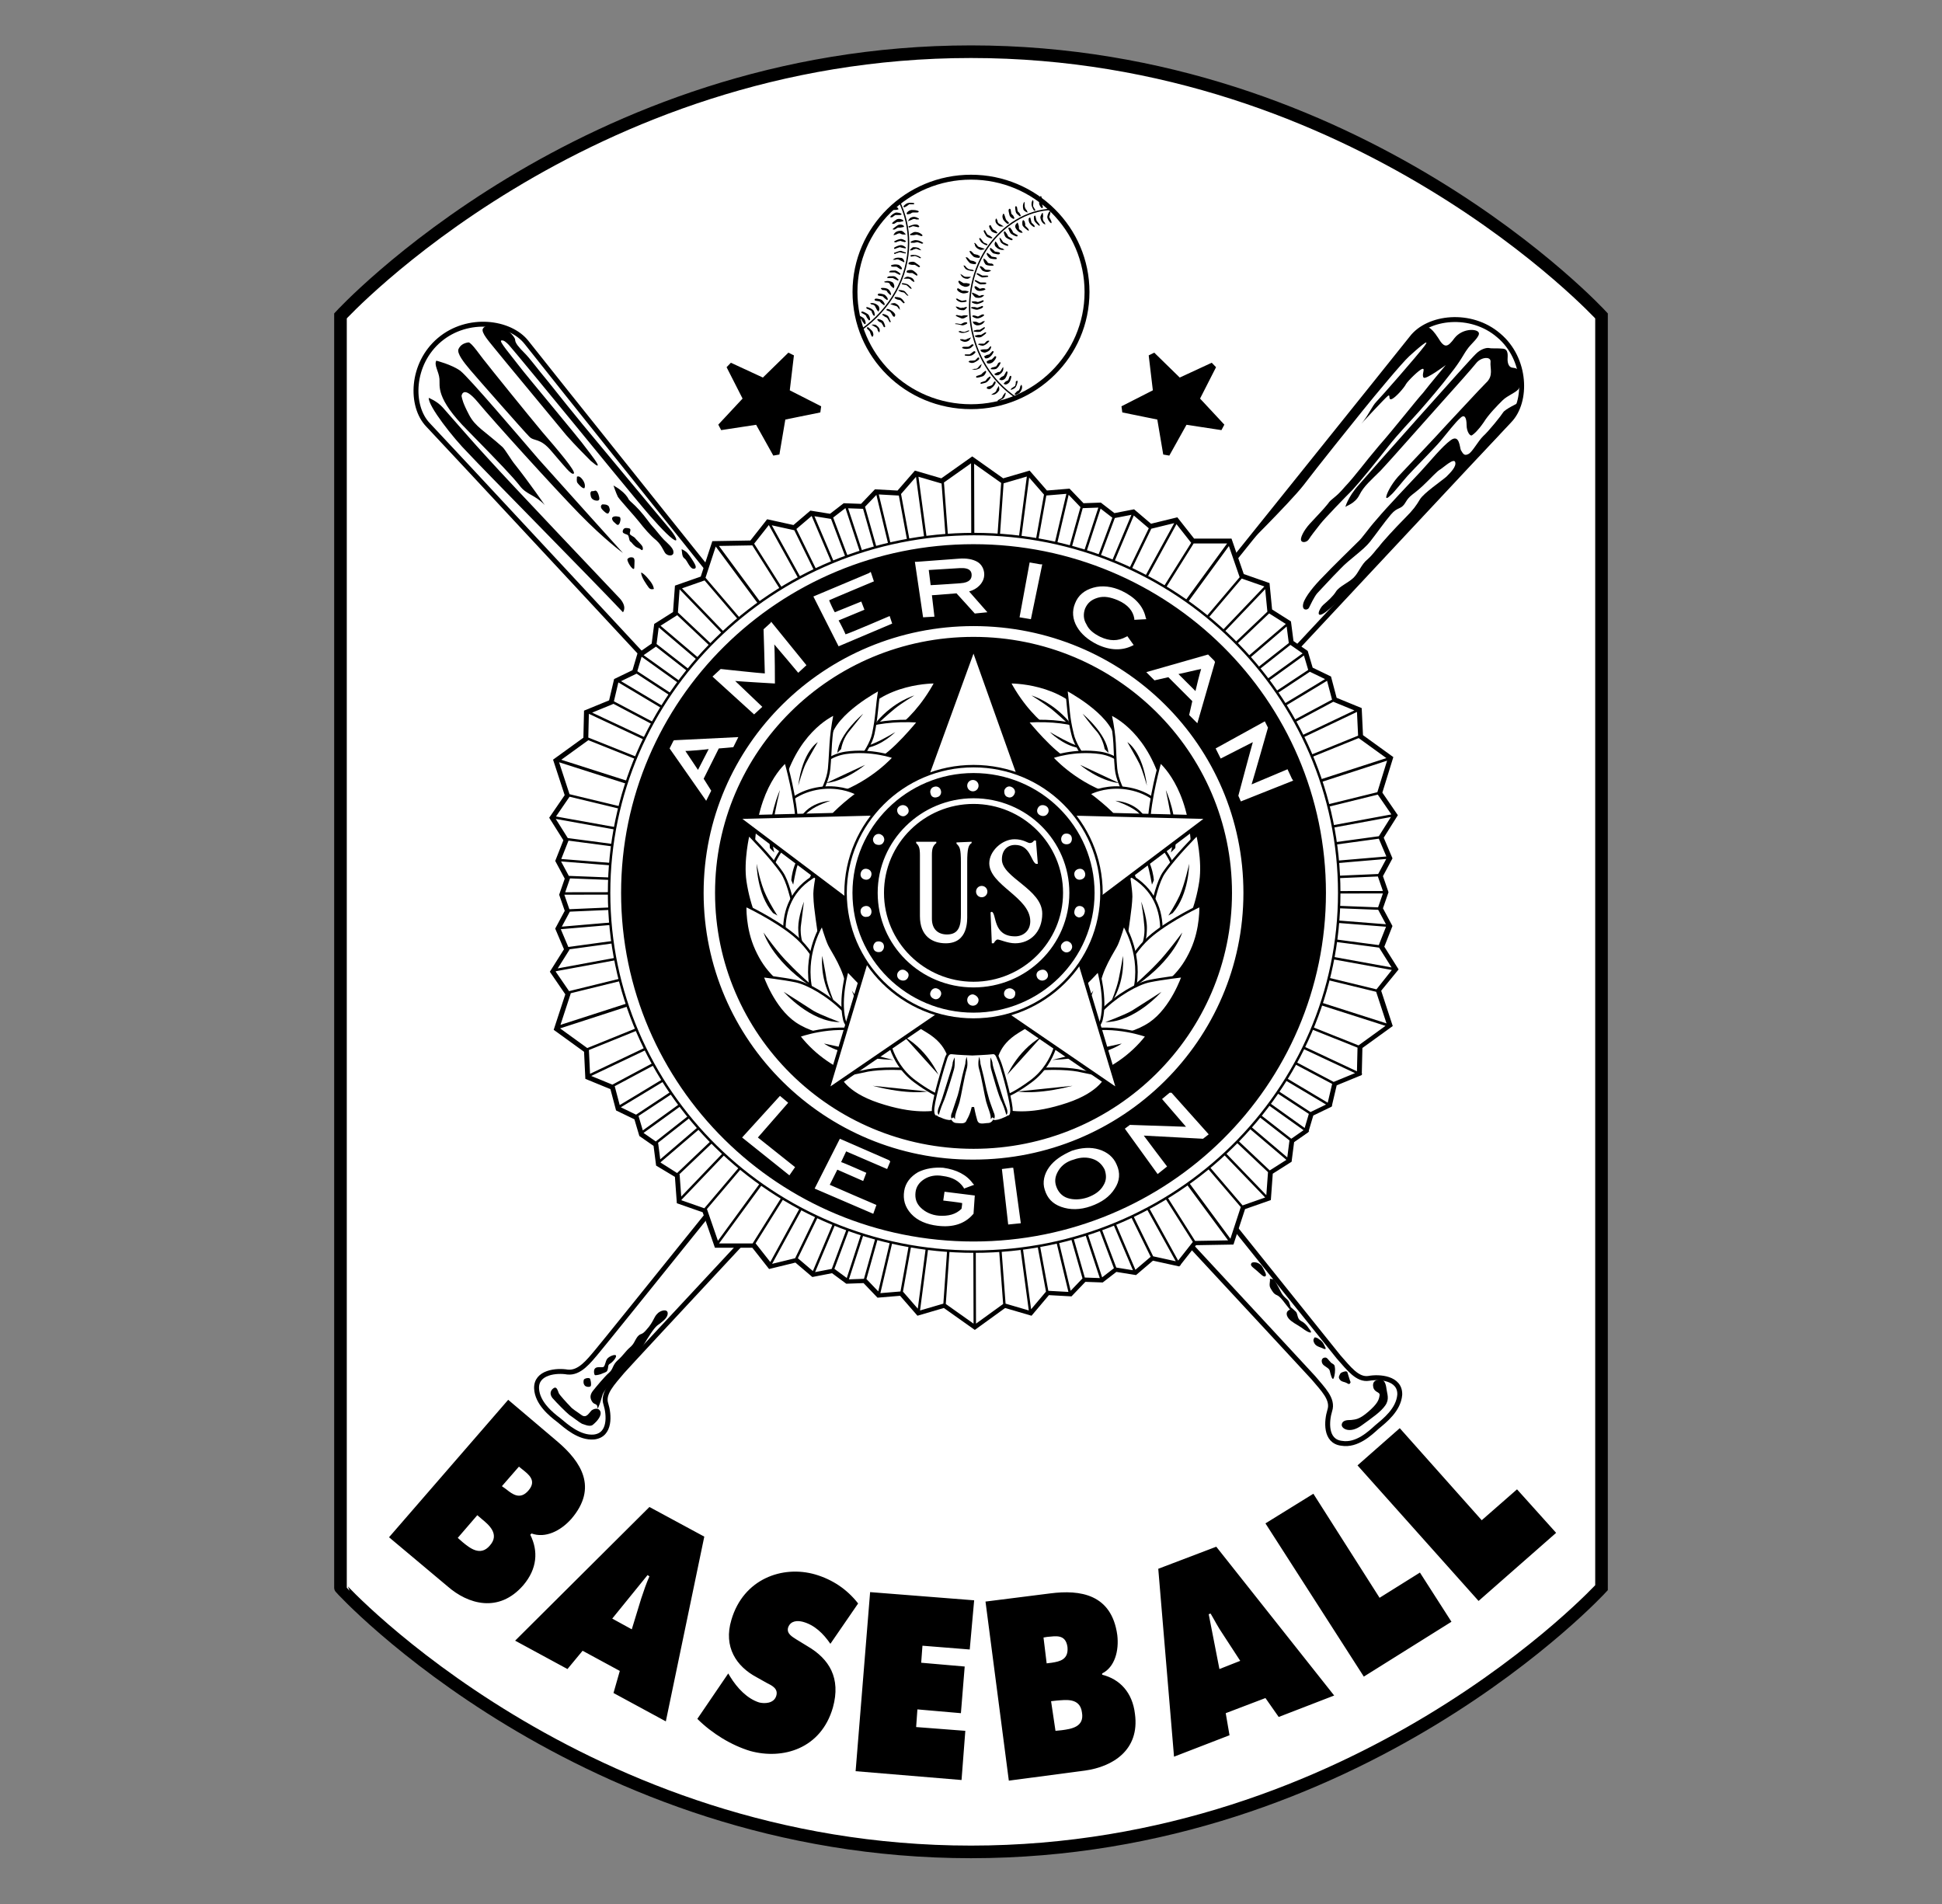 <?xml version="1.0" encoding="utf-8"?>
<!-- Generator: Adobe Illustrator 19.0.0, SVG Export Plug-In . SVG Version: 6.00 Build 0)  -->
<svg version="1.1" id="图层_1" xmlns="http://www.w3.org/2000/svg" xmlns:xlink="http://www.w3.org/1999/xlink" x="0px" y="0px"
	 width="308px" height="302px" viewBox="2192 0 308 302" style="enable-background:new 2192 0 308 302;" xml:space="preserve">
<rect x="2192" y="0" width="308" height="302" fill="#808080" stroke="none"/>
<style type="text/css">
	.st0{fill:#FFFFFF;}
	.st1{fill:none;stroke:#000000;stroke-width:2;stroke-miterlimit:2.613;}
	.st2{fill:none;stroke:#000000;stroke-width:0.779;stroke-miterlimit:2.613;}
	.st3{fill:none;stroke:#000000;stroke-width:1.039;stroke-miterlimit:2.613;}
	.st4{fill:none;stroke:#000000;stroke-width:0.218;stroke-miterlimit:2.613;}
	.st5{fill:none;stroke:#000000;stroke-width:1.168;stroke-miterlimit:2.613;}
	.st6{fill:none;stroke:#000000;stroke-width:0.389;stroke-miterlimit:2.613;}
	.st7{fill:none;stroke:#000000;stroke-width:0.584;stroke-linecap:round;stroke-linejoin:round;stroke-miterlimit:2.613;}
</style>
<g>
	<path class="st0" d="M2346,293.7c61.6,0,100-41.9,100-41.9V50.1c0,0-38.4-41.9-100-41.9c-61.6,0-100,41.9-100,41.9v201.7
		C2246,251.9,2284.4,293.7,2346,293.7L2346,293.7z"/>
	<path class="st1" d="M2346,293.7c61.6,0,100-41.9,100-41.9V50.1c0,0-38.4-41.9-100-41.9c-61.6,0-100,41.9-100,41.9v201.7
		C2246,251.9,2284.4,293.7,2346,293.7L2346,293.7z"/>
	<path class="st0" d="M2410.4,226.3c1.2-1,3.4-2.7,3.6-5.1c0.1-2.7-3.3-2.9-4.9-2.6c-1.8,0.3-3.2-1.6-4.8-3.4
		c-1.5-1.8-125.9-157.1-128.8-160.9c-2.6-3.3-9.3-4.2-13.8-0.4c-4.5,3.8-4.7,10.5-1.8,13.5c3.3,3.4,138.8,149.3,140.4,151.1
		c1.5,1.8,3.2,3.4,2.6,5.2c-0.5,1.6-0.8,4.9,1.9,5.2C2407.2,229.3,2409.3,227.3,2410.4,226.3L2410.4,226.3z"/>
	<path class="st2" d="M2410.4,226.3c1.2-1,3.4-2.7,3.6-5.1c0.1-2.7-3.3-2.9-4.9-2.6c-1.8,0.3-3.2-1.6-4.8-3.4
		c-1.5-1.8-125.9-157.1-128.8-160.9c-2.6-3.3-9.3-4.2-13.8-0.4c-4.5,3.8-4.7,10.5-1.8,13.5c3.3,3.4,138.8,149.3,140.4,151.1
		c1.5,1.8,3.2,3.4,2.6,5.2c-0.5,1.6-0.8,4.9,1.9,5.2C2407.2,229.3,2409.3,227.3,2410.4,226.3L2410.4,226.3z"/>
	<path d="M2260,63.1c-0.1,1.3,3.9,6.4,6.2,8.7c2.2,2.4,20,20.4,24.6,25.3c0,0,0.8-0.9-0.7-2.4c-1.5-1.6-17.1-18-20.8-22.1
		c-2.4-2.6-4.7-5.3-7.1-8C2261.3,63.6,2260,63.1,2260,63.1z M2261.2,57.2c-0.4,0.7,0.4,1.7,0.5,2.9c0.1,1.1-0.7,3,4.5,8.2
		c5.1,5.2,7.1,7.3,8.2,8.7c1.1,1.5,2.4,1.4,4,3.1c0,0-2.4-3.5-4.7-6.4c-0.6-0.7-1.5-2.3-2-2.8c-2.9-2.6-4.3-3.2-5.3-5.1
		c-1-1.9-1.1-2.5-1.2-3c0,0,0.2-1.9,2.6,1c2.4,2.9,12.1,13.6,16.1,17.7c4,4.1,6.9,6.2,6.9,6.2s-10.2-11.3-13.4-14.9
		c-3.1-3.6-11-12.9-12.4-14C2263.6,57.8,2261.2,57.2,2261.2,57.2L2261.2,57.2z M2291.5,88.7c0,0.6,1.1,2.1,1.1,1.3
		c0-0.8,0.2-1.5-0.3-1.6C2291.7,88.3,2291.5,88.7,2291.5,88.7L2291.5,88.7z M2293.7,90.8c-0.1,0.6,0.9,2,1.2,2.4
		c0.3,0.4,0.8,0.2,0.8,0.2s0-0.6-0.8-1.5C2294.1,90.9,2293.7,90.8,2293.7,90.8L2293.7,90.8z M2266.3,54.3c-0.7,0.1-1.3,0.4-1.6,1.1
		c-0.2,0.7,0.8,2,1.9,3.3c1.1,1.3,8.5,9.7,9.3,10.5c0.8,0.9,1.7,0.1,3.6,2.4c2,2.3,3.1,3.8,3.5,3.5c0.4-0.3-2.5-3.7-5-6.6
		c-2.5-3-8.4-10.3-9-11.1C2268.3,56.6,2266.8,54.3,2266.3,54.3L2266.3,54.3z M2283.5,75.6c0,0.2-0.1,0.8,0.1,1
		c0.2,0.3,0.9,1,1.1,0.8c0.1-0.2,0.1-0.6-0.1-1c-0.2-0.4-0.5-0.7-0.7-0.8C2283.7,75.5,2283.5,75.6,2283.5,75.6L2283.5,75.6z
		 M2285.8,77.9c-0.2,0.2-0.2,0.3-0.1,0.8c0.1,0.5,0.6,0.7,1,0.7c0.4,0,0.4-0.3,0.3-0.7c-0.1-0.4-0.3-0.9-0.6-0.9
		C2286.2,77.9,2286,77.9,2285.8,77.9L2285.8,77.9z M2287.5,80c-0.4,0.3-0.1,0.7,0.1,0.9c0.2,0.2,0.7,0.7,0.9,0.5
		c0.2-0.3,0.3-0.5,0.1-1C2288.4,79.9,2287.5,80,2287.5,80L2287.5,80z M2289.2,82c-0.3,0.2,0,0.7,0.3,0.9c0.3,0.3,0.5,0.5,0.7,0.2
		c0.2-0.3,0.3-0.9,0.1-1.1C2290,81.9,2289.5,81.8,2289.2,82L2289.2,82z M2290.9,83.9c-0.2,0.3-0.2,0.6,0.1,0.7
		c0.3,0.2,0.6,0.1,0.7,0.5c0.1,0.3,0.1,0.7,0.3,0.8c0.2,0.1,0.3,0.4,0.7,0.7c0.3,0.3,0.7,0.3,1,0.6c0.3,0.2,0.3-0.3,0.2-0.5
		c-0.1-0.3-1.1-1.2-1.2-1.4c-0.2-0.2-0.7-0.4-0.8-0.6c-0.1-0.2,0.3-0.8-0.1-0.9C2291.3,83.7,2291.1,83.7,2290.9,83.9L2290.9,83.9z
		 M2268.6,52.1c-0.4,0.6,1.1,2.2,1.8,3.1c0.7,0.9,10.1,12.2,11.4,13.8c1.3,1.5,3.6,3.8,3.9,4.1c0.3,0.2,1,0.9,1.1,0.7
		c0.1-0.2-0.9-1.5-1.9-2.8c-0.9-1.3-9.4-11.4-10.6-13c-1.3-1.7-3.2-3.9-2.8-4c0.4-0.1,0.8,0.3,1.2,0.7c0.4,0.4,8.7,10.5,10.5,12.7
		c1.8,2.2,9.8,12,11.8,14.3c2,2.3,3.8,4.1,4.2,4c0.3-0.1-0.5-1.3-1.3-2.2c-0.7-0.8-12.1-14.5-13.5-16.2c-1.4-1.7-3.5-4.3-5.4-6.7
		c-2-2.4-2.9-3.7-3.8-4.6c-0.9-0.9-1.5-1.6-1.5-2.1c0-0.5-1.4-1.9-2.2-2C2270.7,51.7,2269.1,51.3,2268.6,52.1L2268.6,52.1z
		 M2289.3,77c0,0,0.4,1.2,0.7,1.8c0.4,0.6,2.7,3.1,3.4,4c0.7,0.9,1.7,2.1,2.7,2.9c1,0.9,1.2,2,1.6,2.2c0.4,0.3,1.2,0.3,1.1-0.4
		c0-0.6-1-1.4-1.5-1.9c-0.5-0.5-1.4-1.7-1.8-2.1c-0.4-0.4-1.1-1.5-2.1-2.6c-1-1.1-1.4-1.3-1.7-1.7c-0.2-0.5-0.8-1.1-1.2-1.4
		C2290.2,77.5,2289.3,77,2289.3,77L2289.3,77z M2300.1,87.1c0.1,0.4,0,1.2,0.5,1.5c0.4,0.3,0.8,1.6,1.4,1.6c0.6,0,0.3-0.6,0-1.1
		c-0.3-0.5-0.9-1.4-1.2-1.6C2300.4,87.2,2300.1,87.1,2300.1,87.1z M2404.8,225.9c-0.1,0.7,1.3,1.5,3.1,0.2c1.8-1.3,3.1-2.2,3.8-3.2
		c0.7-1,0.3-1.8,0.2-2.6c-0.1-0.8-0.3-1.5-1-1.5c-0.7,0-1.3,0.3-1.1,1.2c0.2,0.9,1.1,0.7,1,1.3c-0.1,0.7-0.3,1.3-1.8,2.6
		c-1.5,1.3-2.1,1.2-2.7,1.3C2405.5,225.2,2404.9,225.3,2404.8,225.9L2404.8,225.9z M2390.5,200.3c-0.3,0.4,0.1,0.6,0.8,1.2
		c0.7,0.6,1.1,1.1,1.4,0.9c0.2-0.2,0-0.6-0.5-1.5C2391.7,200.1,2390.7,200.1,2390.5,200.3z M2393.4,202.8c0.1,0.4-0.2,1,0.1,1.5
		c0.3,0.5,0.5,0.9,1,1.1c0.5,0.2,1,0.9,1.3,1.3c0.3,0.4,0.8,1,0.8,1s-0.7,0.2-0.5,0.9c0.2,0.7,1.1,1.2,1.6,1.5
		c0.5,0.3,0.8,0.5,1.2,0.8c0.4,0.3,1.6,0.9,0.7-0.2c-0.8-1.2-1.2-1-1.6-1.5c-0.3-0.5-0.2-0.9-0.5-1.2c-0.3-0.3-0.8-0.7-0.8-0.7
		s-0.1-0.4-0.3-0.9c-0.3-0.5-0.8-0.6-1.3-1.6s-0.9-1.7-1.1-1.9C2394,202.9,2393.4,202.8,2393.4,202.8L2393.4,202.8z M2400.5,212.1
		c-0.2,0.3-0.3,0.5,0,1c0.3,0.5,1.1,0.6,1.4,0.8c0.3,0.1,0.5,0.1,0.2-0.4c-0.2-0.5-0.5-0.9-0.9-1.1
		C2400.9,212.1,2400.5,212.1,2400.5,212.1z M2402.2,215.3c-0.5,0-0.7,0.4-0.5,0.9c0.2,0.5,1.1,0.7,1.2,1.2c0.1,0.5,0.4,1.6,0.6,1.2
		c0.2-0.4,0.3-1.3,0.2-1.8c0-0.5-0.5-0.5-0.7-0.8C2402.7,215.7,2402.5,215.3,2402.2,215.3z M2404.6,217.8c-0.2,0.4-0.4,0.6-0.1,1
		c0.3,0.4,0.7,0.3,1.2,0.6c0.4,0.3,0.5-0.2,0.5-0.2s-0.2-0.5-0.3-0.9c-0.2-0.5-0.1-0.9-0.6-0.8
		C2404.8,217.6,2404.6,217.8,2404.6,217.8L2404.6,217.8z"/>
	<path class="st0" d="M2280.6,225.2c1.2,1,3.3,2.9,5.6,2.7c2.7-0.3,2.4-3.6,1.9-5.2c-0.6-1.7,1.1-3.4,2.6-5.2
		c1.5-1.8,137.4-147.4,140.7-150.8c2.9-3,2.7-9.8-1.7-13.5c-4.4-3.8-11.2-3-13.8,0.4c-2.9,3.7-127.5,158.8-129.1,160.6
		c-1.5,1.8-2.9,3.6-4.8,3.4c-1.7-0.3-5,0-4.9,2.6C2277.2,222.5,2279.4,224.3,2280.6,225.2L2280.6,225.2z"/>
	<path class="st2" d="M2280.6,225.2c1.2,1,3.3,2.9,5.6,2.7c2.7-0.3,2.4-3.6,1.9-5.2c-0.6-1.7,1.1-3.4,2.6-5.2
		c1.5-1.8,137.4-147.4,140.7-150.8c2.9-3,2.7-9.8-1.7-13.5c-4.4-3.8-11.2-3-13.8,0.4c-2.9,3.7-127.5,158.8-129.1,160.6
		c-1.5,1.8-2.9,3.6-4.8,3.4c-1.7-0.3-5,0-4.9,2.6C2277.2,222.5,2279.4,224.3,2280.6,225.2L2280.6,225.2z"/>
	<path d="M2417.8,52c-0.9,0.5-1.6,1.1-2.3,2c-0.7,0.9-27.3,34-27.3,34s8.3-8.2,10.5-11c2.2-2.9,7.9-10,9.6-12.1
		c1.7-2.1,6-7.3,7.2-8.4c1.2-1.1,3.6-3.2,2.4-1.6c-1.2,1.6-6.9,8.1-7.6,8.8c-0.7,0.7-1.4,2.4-2.4,3.5c0,0,3.7-4,4.2-4.4
		c0.5-0.4,0,0.7,0.6,0.5c0.6-0.2,2-1.8,2.3-2.4c0.3-0.5,2.1-2.3,2.6-2.4c0.5-0.1-0.2,1,0.2,1.4c0.4,0.3,3.5-2,3.5-2
		s-2.6,3.1-3.6,4.4c-1.1,1.2-4.7,5.8-7,8.4c-2.3,2.7-3.7,4.7-5.4,6.5c-1.6,1.9-2.1,1.8-2.7,2.7c-0.7,0.9-2,2.2-2.9,3.2
		c-0.9,1-1.6,2.3-1.3,2.7c0.2,0.3,0.9,0.2,1.2-0.3c0.3-0.5,1.1-1.5,1.8-2.4c0.7-0.9,3.9-4.2,5.1-5.4c1.2-1.3,3.8-4.5,5.6-6.8
		c1.8-2.3,3.7-4.2,5.1-5.8c1.4-1.6,3.3-3.8,4.9-5.9c1.6-2,2-3,2.6-3.8c0.5-0.8,2.2-2.1,1.8-2.7c-0.4-0.6-2.6-0.6-3.8,0.9
		c-1.1,1.5-1.6,1.7-2.6,0C2418.8,51.6,2418.3,51.8,2417.8,52L2417.8,52z M2433,59.3c-0.2-1-0.7-0.9-1.2-1c-0.5-0.1-0.7-0.7-0.7-1.3
		c0-0.5,0.2-1.6-0.7-1.7c-0.9-0.1-1.8,0-2.2-0.1c-0.5-0.1-1.4,0.2-2.1,0.9c-0.8,0.7-16.8,18.7-18.6,20.8c-1.8,2-2.2,3.7-2.1,3.5
		c0.1-0.2,1.5-0.5,2.2-1.9c0.7-1.4,1.8-2.3,3.4-3.9c1.6-1.7,6.6-7.4,9.3-10.4c2.7-3,5.1-5.7,5.9-6.7c0.8-0.9,2.3-1,2.2-0.1
		c-0.1,1,0.5,2.2-0.7,3.3c-1.2,1.2-4.3,4.6-6.2,6.6c-1.8,2-6,6.4-7.3,7.8c-1.3,1.3-2.1,2.8-2.3,3.5c-0.2,0.7,0.3,0.3,0.7-0.1
		c0.5-0.4,1.8-2.1,2.7-3.1c0.9-1,4.2-4.3,5.2-5.5c1-1.2,2.3-2.9,3.1-3.6c0.7-0.7,1,0,1,1.1c0,1.1,0.6,1.9,0.9,1.6
		c0.3-0.2,0.9-0.7,1.8-2c0.8-1.3,2.2-2.7,3-3.5c0.8-0.8,2.3-1.3,2.6-1.9C2433.2,61.1,2433,59.3,2433,59.3L2433,59.3z"/>
	<path d="M2431.5,66.5c0.4-0.5,1.3-2.6,1.3-2.6s-2.1,1-2.4,1.5c-0.3,0.5-2.3,3-3.2,3.8c-0.8,0.8-1.7,2.5-2.3,2.8
		c-0.6,0.3-0.8,0.1-1.2-0.6c-0.2-0.4-0.2-2.6-1.6-1.6c-1.4,1-3.4,3.5-4.8,5c-1.4,1.5-5.4,5.7-6.9,7.5c-1.6,1.8-2.3,3-3.1,3.7
		c-0.8,0.8-4.2,4.1-5.5,5.5c-1.3,1.3-2.8,3.1-3.1,4.2c-0.3,1.2,0.7,1.1,0.9,0.7c0.2-0.4,0.8-1.7,1.3-2.3c0.5-0.5,2.2-2.4,3.7-3.9
		c1.4-1.5,3.6-2.9,4.7-4.3c1.1-1.4,2.2-3,3.3-4.3c1.1-1.3,1.6-0.7,2.3-1.9c0.7-1.2,1.2-1.2,2.7-2.6c1.5-1.4,2.2-2.3,2.9-2.7
		c0.6-0.4,2.1-1.8,2.3-1.1c0.2,0.7-0.7,1.6-1.4,2.3c-0.8,0.7-3.6,2.6-4.2,3.6c-0.6,1-1,1.6-2.4,3c-1.4,1.4-3.7,3.9-4.1,4.5
		c-0.5,0.5-0.9,1.2-1.8,2c-1,0.8-1.4,2.1-2.2,2.9c-0.8,0.8-2.3,1.4-2.8,2.2c-0.5,0.8-1.3,1.5-2,2.1c-0.7,0.6-1.4,2.4,0.3,1.2
		c1.7-1.2,8.9-8.6,10.1-9.8c1.2-1.3,16.6-17.5,17.5-18.4C2430.5,67.8,2431.5,66.5,2431.5,66.5L2431.5,66.5z M2287.2,223.8
		c-0.3-0.6-1-0.4-1.4-0.1c-0.4,0.4-0.8,1.3-1.6,0.7c-0.8-0.6-1.4-0.9-1.8-1.4c-0.4-0.4-1.7-1.8-1.8-2.1c-0.1-0.3-0.3-1-0.7-0.8
		c-0.4,0.2-0.9,0.8-0.3,1.6c0.7,0.8,2.2,2.3,2.7,2.7c0.6,0.4,1.6,1.2,2,1.4c0.4,0.1,1.3,0.6,1.8,0.1
		C2286.7,225.4,2287.5,224.5,2287.2,223.8z"/>
	<path d="M2297.9,208.3c0-0.8-1.2-0.5-1.7,0.1c-0.5,0.5-0.6,1.3-1.6,2.4c-0.9,1.1-0.9,0.5-1.5,1.2c-0.5,0.7-0.5,1.1-1.2,1.7
		c-0.7,0.6-1,1.2-1.9,2c-0.9,0.8-0.7,1.4-1.4,2c-0.7,0.6-2.1,2.3-2.5,2.8c-0.4,0.5-0.6,1-0.3,1.6c0.3,0.6,0.6,0.5,0.8,0.7
		c0.3,0.2,0,1.2,0.5-0.1c0.5-1.4,0.3-1.6,1.2-2.6c0.9-0.9,3.8-4,4.6-5.1c0.9-1.1,1.3-2,2.3-3.5c1-1.5,1.3-1.4,1.6-1.7
		C2297.3,209.4,2297.9,208.9,2297.9,208.3z M2289.7,215c-0.1-0.3-1.1,0.1-1.4,0.5c-0.3,0.4-0.3,1.1-0.6,1.3c-0.3,0.1-1-0.1-1.3,0.2
		c-0.3,0.2-0.2,1.1,0,1.1c0.3,0,0.8-0.1,1.2-0.3c0.5-0.2,0.7-0.2,0.8-0.7c0.1-0.4,0-0.6,0.3-0.8
		C2289.1,216.1,2289.8,215.3,2289.7,215L2289.7,215z M2285.6,218.7c-0.1-0.3-0.9-0.1-1,0.1c-0.1,0.3-0.1,0.7,0.2,1
		c0.3,0.2,0.8,0.2,0.9,0C2285.8,219.5,2285.7,219,2285.6,218.7z M2272.6,222l7.9,6.7c3.6,3.1,6.4,7.2,2.1,12.2
		c-1.7,1.9-4.1,3.1-6.3,2.3l-0.2,0.2c1.3,2.6,1.1,5.4-1.1,8c-3.9,4.5-8.8,3-12,0.2l-9.3-7.8L2272.6,222z M2264.6,243.9l0.8,0.7
		c1.1,0.9,2.8,2.3,4.3,0.5c1.6-1.8-0.2-3.3-1.3-4.2l-0.7-0.6L2264.6,243.9L2264.6,243.9z M2272.3,236.2c1,0.8,2.2,1.7,3.5,0.2
		c1.4-1.6,0-2.6-1-3.4l-0.5-0.4l-2.7,3.1L2272.3,236.2L2272.3,236.2z M2282,264.7l-8.3-4.5l21.3-21.2l8.7,4.7l-6.1,29.3l-8.3-4.5
		l1-3.5l-5.9-3.2L2282,264.7L2282,264.7z M2292.2,258.4l1.5-4.9c0.4-1.2,0.8-2.4,1.3-3.5l-0.3-0.2l-5.6,6.9L2292.2,258.4z
		 M2307.5,265.4l0.3,0.5c1.1,1.8,2.7,3.5,4.6,4.1c0.8,0.2,2.3,0.2,2.7-1c0.4-1.2-0.7-1.7-1.5-2.1l-1.6-0.9c-3.2-1.7-5.3-4.8-4-9.1
		c1.9-6.5,8.1-8.7,13.3-7.2c2.7,0.8,5,2.3,6.8,4.6l-4.4,6.4c-1.1-1.6-2.5-3-4.4-3.5c-0.8-0.2-1.9-0.2-2.3,0.9
		c-0.3,1,0.7,1.5,1.3,1.9l1.8,1.1c3.4,2,5.3,5,4,9.7c-1.9,6.6-8,8.3-13.1,6.9c-3-0.9-6.1-2.8-8.4-5.1L2307.5,265.4L2307.5,265.4z
		 M2330,252.5l16.5,1.3l-0.7,7.8l-7.5-0.6l-0.2,2.7l6.9,0.6l-0.6,7.4l-6.9-0.6l-0.2,2.8l7.8,0.6l-0.6,7.8l-16.8-1.4L2330,252.5
		L2330,252.5z M2348.3,254l10.3-1.3c4.7-0.6,9.7,0.1,10.6,6.6c0.3,2.5-0.4,5.1-2.4,6.1l0,0.2c2.8,0.7,4.8,2.8,5.2,6.2
		c0.8,5.8-3.6,8.4-7.9,9l-12.1,1.6L2348.3,254L2348.3,254z M2358.8,263.7c1.3-0.2,2.7-0.5,2.5-2.5c-0.3-2.1-1.9-1.7-3.2-1.6
		l-0.6,0.1l0.5,4.1L2358.8,263.7z M2359.4,274.5l1-0.1c1.5-0.2,3.6-0.5,3.2-2.8c-0.3-2.4-2.6-2-4-1.9l-0.9,0.1L2359.4,274.5z
		 M2387,275.2l-8.8,3.4l-2.5-29.8l9.2-3.5l18.7,23.6l-8.8,3.4l-2.1-3l-6.3,2.4L2387,275.2L2387,275.2z M2388.7,263.4l-2.8-4.3
		c-0.7-1-1.3-2.2-1.9-3.2l-0.3,0.1l1.7,8.7L2388.7,263.4L2388.7,263.4z M2392.7,241.6l7.6-4.7l10.5,16.5l6.4-4l5,7.8l-13.9,8.7
		L2392.7,241.6L2392.7,241.6z M2407.3,232.4l6.7-5.9l13,14.6l5.6-4.9l6.2,6.9l-12.3,10.8L2407.3,232.4z M2313.1,60.5l4.3-4.2
		l-0.7,5.9l5.3,2.7l-5.9,1.2l-1,5.9l-2.9-5.2l-5.9,0.9l4.1-4.4l-2.7-5.3L2313.1,60.5z"/>
	<path class="st3" d="M2313.1,60.5l4.3-4.2l-0.7,5.9l5.3,2.7l-5.9,1.2l-1,5.9l-2.9-5.2l-5.9,0.9l4.1-4.4l-2.7-5.3L2313.1,60.5z"/>
	<path d="M2379,60.5l-4.3-4.2l0.7,5.9l-5.3,2.7l5.9,1.2l1,5.9l2.9-5.2l5.9,0.9l-4.1-4.4l2.7-5.3L2379,60.5L2379,60.5z"/>
	<path class="st3" d="M2379,60.5l-4.3-4.2l0.7,5.9l-5.3,2.7l5.9,1.2l1,5.9l2.9-5.2l5.9,0.9l-4.1-4.4l2.7-5.3L2379,60.5L2379,60.5z"
		/>
	<path class="st0" d="M2327.6,46.3c0-10.1,8.3-18.2,18.4-18.2c10.2,0,18.4,8.2,18.4,18.2c0,10.1-8.3,18.2-18.4,18.2
		C2335.8,64.5,2327.6,56.4,2327.6,46.3z"/>
	<path class="st2" d="M2327.6,46.3c0-10.1,8.3-18.2,18.4-18.2c10.2,0,18.4,8.2,18.4,18.2c0,10.1-8.3,18.2-18.4,18.2
		C2335.8,64.5,2327.6,56.4,2327.6,46.3z"/>
	<path class="st4" d="M2334.6,31.9c1,2.1,1.5,4.3,1.5,6.6c0,5.5-2.9,10.5-7.5,13.8 M2358.9,33.2c-4.1,0.1-7.8,2.6-10.1,5.8
		c-5.1,7.1-3.8,18.6,4.4,24.1"/>
	<path d="M2331.3,48.5c-0.4-0.4-0.9-0.5-1.3-0.4c0,0,0,0,0,0c0,0,0,0,0,0c0.1,0.1,0.2,0.2,0.3,0.2c0.2,0,0.4,0.1,0.5,0.3l0.1,0.2
		c0.1,0.2,0.2,0.4,0.4,0.6c0,0,0.1,0,0.1-0.2C2331.5,49.2,2331.5,48.7,2331.3,48.5L2331.3,48.5z M2331.5,52.6c0.1-0.4-0.1-0.7-0.5-1
		c-0.2-0.2-0.8-0.1-0.8-0.1c0,0,0,0,0,0c0,0,0,0,0,0l0.2,0.1c0.1,0.1,0.2,0.1,0.3,0.2l0.2,0.1c0.2,0.1,0.3,0.3,0.3,0.5l0.2,0.3
		c0,0,0,0,0,0C2331.5,52.7,2331.5,52.6,2331.5,52.6L2331.5,52.6z M2330.5,49.2c-0.2-0.2-0.7-0.5-1.1-0.5c0,0.1,0,0.3,0.2,0.3
		l0.2,0.1l0.4,0.2l0.1,0.3l0.2,0.4l0.2,0.1c0,0,0,0,0,0C2330.8,50,2330.7,49.4,2330.5,49.2L2330.5,49.2z M2330.4,52.6
		c-0.1-0.2-0.6-0.6-0.7-0.7h-0.1c0,0-0.1,0-0.1,0.1c0,0,0,0.1,0,0.1l0.4,0.4c0.1,0.1,0.2,0.6,0.3,0.7c0,0.2,0.2,0.2,0.2,0.2
		C2330.6,53.1,2330.5,52.9,2330.4,52.6L2330.4,52.6z M2329.6,49.8c-0.3-0.2-0.7-0.4-0.9-0.4c0,0-0.1,0.1-0.1,0.1
		c0,0.1,0.1,0.2,0.2,0.2l0.5,0.3l0.2,0.4c0,0,0.3,0.4,0.3,0.4c0,0,0.1,0,0.1,0c0,0,0.1-0.1,0.1-0.1v0
		C2330,50.5,2329.9,50,2329.6,49.8L2329.6,49.8z M2332.1,51c-0.2-0.3-0.8-0.4-0.8-0.4h0l-0.1,0c0,0,0,0.1-0.1,0.1
		c0,0,0.3,0.3,0.3,0.3c0,0,0.4,0.2,0.4,0.2l0.3,0.5c0,0.1,0.1,0.2,0.2,0.2c0,0,0.1-0.1,0.1-0.1C2332.4,51.8,2332.3,51.3,2332.1,51
		L2332.1,51z M2328.9,50.4c-0.3-0.2-0.7-0.4-0.9-0.4c0,0-0.1,0.1-0.1,0.1c0,0.1,0.1,0.2,0.2,0.2l0.5,0.3l0.2,0.4
		c0,0,0.3,0.4,0.3,0.4c0,0,0.1,0,0.1,0c0,0,0.1-0.1,0.1-0.1v0C2329.3,51.1,2329.2,50.6,2328.9,50.4L2328.9,50.4z M2332.9,50.2
		c-0.2-0.3-0.8-0.4-0.8-0.4c0,0,0,0,0,0l-0.1,0c0,0-0.1,0.1-0.1,0.1c0,0,0.4,0.3,0.4,0.3c0,0,0.4,0.2,0.4,0.2l0.3,0.5
		c0,0.1,0.1,0.2,0.2,0.2c0,0,0.1-0.1,0.1-0.1C2333.2,51,2333.1,50.5,2332.9,50.2L2332.9,50.2z M2334.7,49c0-0.4-0.3-0.7-0.7-0.9
		c-0.3-0.1-0.8,0.1-0.8,0.1c0,0,0,0,0,0c0,0,0,0,0,0l0.2,0.1c0.1,0,0.2,0.1,0.3,0.1l0.3,0.1c0.2,0,0.4,0.2,0.5,0.4l0.3,0.3
		c0,0,0,0,0,0C2334.7,49.1,2334.7,49,2334.7,49L2334.7,49z M2332.9,45.9c-0.2-0.2-0.8-0.3-1.2-0.2c0,0.1,0.1,0.2,0.3,0.3l0.2,0
		l0.4,0.1l0.2,0.3l0.3,0.3l0.2,0.1c0,0,0,0,0,0C2333.4,46.6,2333.1,46,2332.9,45.9L2332.9,45.9z M2333.7,49.5
		c-0.2-0.2-0.7-0.5-0.9-0.5l-0.1,0c0,0-0.1,0-0.1,0.1c0,0,0,0.1,0,0.1l0.5,0.2c0.1,0,0.4,0.5,0.5,0.7c0.1,0.1,0.2,0.2,0.3,0.1
		C2334.1,49.9,2333.9,49.7,2333.7,49.5L2333.7,49.5z M2332.2,46.7c-0.3-0.1-0.8-0.2-0.9-0.1c0,0-0.1,0.1-0.1,0.1
		c0,0.1,0.1,0.2,0.2,0.2l0.6,0.1l0.3,0.3c0,0,0.4,0.3,0.4,0.3c0,0,0.1-0.1,0.1-0.1c0,0,0-0.1,0-0.1c0,0,0,0,0,0
		C2332.8,47.3,2332.5,46.8,2332.2,46.7L2332.2,46.7z M2334.9,47.3c-0.3-0.2-0.9-0.2-0.9-0.2c0,0,0,0,0,0l-0.1,0c0,0,0,0.2,0,0.2
		c0,0,0.4,0.2,0.4,0.2l0.5,0.1l0.4,0.4c0.1,0.1,0.2,0.1,0.2,0.1c0,0,0-0.1,0.1-0.1C2335.4,47.9,2335.2,47.5,2334.9,47.3L2334.9,47.3
		z M2331.7,47.5c-0.3-0.1-0.8-0.2-0.9-0.1c0,0-0.1,0.1-0.1,0.1c0,0.1,0.1,0.2,0.2,0.2l0.6,0.1l0.3,0.3c0,0,0.4,0.3,0.4,0.3
		c0.1,0,0.1,0,0.1-0.1c0,0,0-0.1,0-0.1c0,0,0,0,0,0C2332.3,48.1,2332,47.6,2331.7,47.5L2331.7,47.5z M2333.6,44.8
		c-0.5-0.3-1-0.3-1.4-0.1c0,0,0,0,0,0c0,0,0,0,0,0l0,0c0.1,0.1,0.3,0.1,0.3,0.1c0.2,0,0.5,0,0.6,0.2l0.1,0.2
		c0.1,0.2,0.3,0.3,0.5,0.5c0,0,0.1,0,0.1-0.2C2333.9,45.5,2333.8,45,2333.6,44.8L2333.6,44.8z M2335.5,46.2
		c-0.3-0.2-0.8-0.2-0.9-0.2c0,0,0,0,0,0l-0.1,0c0,0,0,0.1,0,0.1c0,0,0.4,0.2,0.4,0.2c0,0,0.5,0.1,0.5,0.1l0.4,0.4
		c0.1,0.1,0.2,0.1,0.2,0.1c0,0,0.1-0.1,0.1-0.1C2336,46.9,2335.8,46.5,2335.5,46.2z M2337,44.6c-0.1-0.4-0.4-0.6-0.9-0.7
		c-0.3-0.1-0.7,0.2-0.8,0.3c0,0,0,0,0,0c0,0,0,0,0,0l0.2,0c0.1,0,0.2,0,0.3,0l0.3,0c0.2,0,0.4,0.2,0.5,0.3l0.3,0.2c0,0,0,0,0,0
		C2337.1,44.7,2337,44.7,2337,44.6L2337,44.6z M2334.5,42c-0.3-0.1-0.9-0.1-1.2,0.1c0,0.1,0.1,0.2,0.3,0.2l0.2,0l0.4,0l0.3,0.2
		l0.3,0.2l0.2,0c0,0,0,0,0,0C2335.2,42.6,2334.8,42.1,2334.5,42L2334.5,42z M2336.1,45.2c-0.2-0.2-0.8-0.3-1-0.3c0,0,0,0,0,0
		c0,0-0.1,0.1-0.1,0.1c0,0,0.1,0.1,0.1,0.1l0.6,0.1c0.1,0,0.5,0.4,0.6,0.5c0.1,0.1,0.2,0.1,0.3,0.1
		C2336.5,45.5,2336.3,45.4,2336.1,45.2L2336.1,45.2z M2334,42.9c-0.4,0-0.8,0-0.9,0.1c0,0,0,0.1-0.1,0.1c0,0.1,0.1,0.1,0.3,0.1
		l0.6,0l0.4,0.2c0,0,0.4,0.2,0.4,0.2c0,0,0.1-0.1,0.1-0.1c0,0,0-0.1,0-0.1c0,0,0,0,0,0C2334.8,43.4,2334.4,43,2334,42.9L2334,42.9z
		 M2336.8,42.9c-0.3-0.2-0.9,0-0.9,0c0,0,0,0,0,0l-0.1,0.1c0,0,0,0.2,0,0.2c0,0,0.4,0.1,0.4,0.1c0,0,0.5,0,0.5,0l0.5,0.3
		c0.1,0.1,0.2,0.1,0.3,0.1c0,0,0-0.1,0-0.1C2337.5,43.4,2337.1,43.1,2336.8,42.9L2336.8,42.9z M2333.7,43.8c-0.4,0-0.8,0-0.9,0.1
		c0,0-0.1,0.1-0.1,0.1c0,0.1,0.1,0.1,0.3,0.1l0.6,0l0.4,0.2c0,0,0.4,0.2,0.4,0.2c0,0,0.1-0.1,0.1-0.1c0,0,0-0.1,0-0.1c0,0,0,0,0,0
		C2334.4,44.3,2334.1,43.8,2333.7,43.8L2333.7,43.8z M2334.9,40.9c-0.6-0.1-1,0-1.3,0.3c0,0,0,0,0,0c0,0,0,0,0,0c0,0,0,0,0,0
		c0.1,0,0.4,0,0.4,0c0.2-0.1,0.4-0.1,0.6,0l0.2,0.1c0.2,0.1,0.4,0.2,0.6,0.3c0,0,0.1-0.1,0-0.2C2335.4,41.3,2335.2,40.9,2334.9,40.9
		L2334.9,40.9z M2337.1,41.6c-0.3-0.2-0.9,0-0.9,0c0,0,0,0,0,0l-0.1,0.1c0,0,0,0.2,0,0.2c0,0,0.5,0.1,0.5,0.1c0,0,0.5,0,0.5,0
		l0.5,0.3c0.1,0.1,0.2,0.1,0.3,0c0,0,0-0.1,0-0.1C2337.8,42.1,2337.4,41.8,2337.1,41.6z M2338,39.6c-0.2-0.3-0.6-0.4-1.1-0.4
		c-0.3,0-0.6,0.5-0.6,0.5c0,0,0,0,0,0c0,0,0,0,0,0l0.2,0c0.1,0,0.2,0,0.3-0.1l0.3-0.1c0.2-0.1,0.4,0,0.6,0.1l0.4,0.1c0,0,0,0,0,0
		C2338.1,39.7,2338.1,39.6,2338,39.6L2338,39.6z M2334.9,37.9c-0.3,0-0.8,0.2-1.1,0.4c0,0.1,0.2,0.2,0.4,0.1l0.2-0.1l0.4-0.1
		l0.3,0.1l0.4,0.1l0.2-0.1c0,0,0,0,0,0C2335.7,38.2,2335.2,37.9,2334.9,37.9L2334.9,37.9z M2337.4,40.5c-0.2-0.1-0.9-0.1-1,0
		c0,0,0,0,0,0c0,0,0,0.1,0,0.1c0,0,0.1,0.1,0.1,0.1l0.6-0.1c0.1,0,0.6,0.2,0.7,0.3c0.1,0.1,0.3,0,0.3,0
		C2337.9,40.7,2337.7,40.6,2337.4,40.5L2337.4,40.5z M2334.7,38.9c-0.4,0.1-0.8,0.3-0.9,0.4c0,0,0,0.1,0,0.1c0,0.1,0.2,0.1,0.3,0
		l0.6-0.2l0.4,0.1c0,0,0.5,0.1,0.5,0.1c0,0,0.1-0.1,0.1-0.1c0,0-0.1-0.1-0.1-0.1l0,0C2335.5,39.1,2335.1,38.8,2334.7,38.9z
		 M2337.4,38.1c-0.4-0.1-0.9,0.2-0.9,0.2l0,0l-0.1,0.1c0,0,0.1,0.1,0.1,0.1c0,0,0.5,0,0.5,0c0,0,0.5-0.1,0.5-0.1l0.6,0.2
		c0.1,0.1,0.2,0,0.3,0c0,0,0-0.1,0-0.1C2338.1,38.3,2337.7,38.1,2337.4,38.1L2337.4,38.1z M2334.7,39.8c-0.4,0.1-0.8,0.3-0.9,0.3
		c0,0,0,0.1,0,0.1c0,0.1,0.2,0.1,0.3,0l0.6-0.2l0.4,0.1c0,0,0.5,0.1,0.5,0.1c0,0,0.1-0.1,0.1-0.1c0,0-0.1-0.1-0.1-0.1c0,0,0,0,0,0
		C2335.5,40.1,2335,39.7,2334.7,39.8z M2334.9,36.6c-0.6,0-1,0.2-1.2,0.7c0,0,0,0,0,0c0,0,0,0,0,0l0,0c0.1,0,0.4-0.1,0.4-0.1
		c0.2-0.1,0.4-0.2,0.6-0.2l0.2,0.1c0.2,0.1,0.4,0.1,0.7,0.1c0,0,0.1-0.1-0.1-0.2C2335.5,37,2335.2,36.6,2334.9,36.6L2334.9,36.6z
		 M2337.3,36.8c-0.4-0.1-0.8,0.3-0.9,0.3c0,0,0,0,0,0l-0.1,0.1c0,0,0.1,0.1,0.1,0.1c0,0,0.5,0,0.5,0c0,0,0.5-0.1,0.5-0.1l0.6,0.2
		c0.1,0.1,0.2,0,0.3,0c0,0,0-0.1,0-0.1C2338.1,37,2337.6,36.8,2337.3,36.8z M2337.6,34.6c-0.3-0.2-0.7-0.3-1.1-0.1
		c-0.3,0.1-0.5,0.6-0.5,0.6c0,0,0,0,0,0c0,0,0,0,0,0l0.2-0.1c0.1,0,0.2-0.1,0.3-0.1l0.2-0.1c0.2-0.1,0.4-0.1,0.6,0l0.4,0
		c0,0,0,0,0,0C2337.8,34.7,2337.7,34.6,2337.6,34.6L2337.6,34.6z M2334.1,33.7c-0.3,0.1-0.8,0.4-0.9,0.7c0,0.1,0.2,0.1,0.4,0
		l0.1-0.1l0.3-0.2l0.4,0l0.4,0l0.2-0.1c0,0,0,0,0,0C2335,33.8,2334.4,33.7,2334.1,33.7z M2337.1,35.6c-0.2,0-0.8,0.2-1,0.3
		c0,0,0,0,0,0c0,0,0,0.1,0,0.1c0,0,0.1,0.1,0.1,0.1l0.5-0.2c0.1-0.1,0.6,0.1,0.8,0.1c0.1,0.1,0.3,0,0.3-0.1
		C2337.6,35.6,2337.4,35.6,2337.1,35.6L2337.1,35.6z M2334.2,34.8c-0.3,0.2-0.7,0.5-0.7,0.6c0,0,0,0.1,0,0.1c0.1,0,0.2,0,0.3,0
		l0.5-0.3l0.4,0c0,0,0.5-0.1,0.5-0.1c0,0,0.1-0.1,0.1-0.1c0,0-0.1-0.1-0.1-0.1c0,0,0,0,0,0C2335.1,34.8,2334.6,34.6,2334.2,34.8
		L2334.2,34.8z M2336.6,33.3c-0.4,0-0.8,0.4-0.8,0.5c0,0,0,0,0,0l0,0.1c0,0,0.1,0.1,0.1,0.1c0,0,0.5-0.1,0.5-0.1
		c0.1-0.1,0.3-0.2,0.4-0.2l0.6,0c0.1,0,0.2,0,0.3-0.1c0,0,0-0.1,0-0.1C2337.4,33.3,2336.9,33.3,2336.6,33.3L2336.6,33.3z
		 M2334.4,35.7c-0.3,0.2-0.7,0.5-0.8,0.6c0,0,0,0.1,0,0.1c0.1,0,0.2,0,0.3,0l0.5-0.3l0.4,0c0,0,0.5-0.1,0.5-0.1c0,0,0.1-0.1,0.1-0.1
		c0,0-0.1-0.1-0.1-0.1l0,0C2335.3,35.7,2334.8,35.5,2334.4,35.7L2334.4,35.7z M2333.7,32.8c-0.6,0.2-0.9,0.5-0.9,1c0,0,0,0,0,0v0
		c0,0,0,0,0,0c0.1-0.1,0.3-0.2,0.3-0.2c0.1-0.2,0.3-0.3,0.5-0.3l0.2,0c0.2,0,0.4,0,0.7-0.1c0,0,0-0.1-0.1-0.2
		C2334.4,32.9,2334,32.7,2333.7,32.8L2333.7,32.8z M2336,32.2c-0.4,0.1-0.7,0.5-0.7,0.5c0,0,0,0,0,0l0,0.1c0,0,0.1,0.1,0.1,0.1
		c0,0,0.4-0.2,0.4-0.2l0.4-0.3l0.6,0c0.1,0,0.2,0,0.2-0.1c0,0,0-0.1-0.1-0.1C2336.8,32.2,2336.4,32.1,2336,32.2z M2357,34.5
		c0.1,0.6,0.4,1,0.8,1.1c0,0,0,0,0,0l0,0l0,0c0-0.1-0.1-0.2-0.1-0.3c-0.1-0.1-0.3-0.3-0.3-0.6l0-0.2c0.1-0.2,0-0.4,0-0.7
		c0,0-0.1-0.1-0.2,0.1C2357.3,33.8,2357,34.2,2357,34.5L2357,34.5z M2358.1,34.4c0,0.3,0.3,0.8,0.6,1c0.1,0,0.1-0.2,0-0.4l-0.1-0.2
		l-0.2-0.4l0.1-0.3l0.1-0.4l-0.1-0.2c0,0,0,0,0,0C2358.3,33.6,2358.1,34.2,2358.1,34.4z M2356.8,32.2c0,0.4,0.4,0.8,0.4,0.8
		c0,0,0,0,0,0l0.1,0c0,0,0.1-0.1,0.1-0.1c0-0.2-0.1-0.3-0.1-0.5c0,0-0.2-0.4-0.2-0.4l0.1-0.6c0-0.1,0-0.2-0.1-0.3c0,0-0.1,0-0.1,0
		C2357,31.4,2356.8,31.8,2356.8,32.2z M2354.4,32.1c-0.2,0.3-0.2,0.7-0.1,1.1c0.1,0.3,0.6,0.5,0.7,0.5c0,0,0,0,0,0c0,0,0,0,0,0
		l-0.1-0.2c0-0.1-0.1-0.2-0.2-0.3l-0.1-0.2c-0.1-0.2-0.1-0.4-0.1-0.6l0-0.4c0,0,0,0,0,0C2354.5,32,2354.5,32,2354.4,32.1
		L2354.4,32.1z M2355.6,32.5c0,0.2,0.3,0.8,0.4,0.9c0.1,0,0.1,0,0.2,0c0,0,0-0.1,0-0.1l-0.3-0.5c-0.1-0.1,0-0.6,0-0.8
		c0-0.2-0.1-0.2-0.1-0.3C2355.6,32,2355.6,32.2,2355.6,32.5L2355.6,32.5z M2355.3,35.4c0.2,0.3,0.6,0.6,0.7,0.6c0,0,0.1,0,0.1,0
		c0-0.1,0-0.2-0.1-0.3l-0.4-0.4l-0.1-0.4c0,0-0.1-0.4-0.1-0.4c0,0-0.1,0-0.1,0c0,0-0.1,0.1-0.1,0.1c0,0,0,0,0,0
		C2355.1,34.6,2355.1,35.1,2355.3,35.4L2355.3,35.4z M2356.1,35.1c0.2,0.3,0.6,0.6,0.7,0.7c0,0,0.1,0,0.1,0c0-0.1,0-0.2-0.1-0.3
		l-0.4-0.5l-0.1-0.4c0,0-0.1-0.4-0.1-0.4c0,0-0.1,0-0.1,0c0,0-0.1,0.1-0.1,0.1c0,0,0,0,0,0C2356,34.2,2355.9,34.8,2356.1,35.1z
		 M2353.1,36.2c0.3,0.5,0.7,0.8,1.1,0.7c0,0,0,0,0,0c0,0,0,0,0,0l0,0c-0.1-0.1-0.2-0.3-0.2-0.3c-0.2-0.1-0.4-0.2-0.4-0.4l0-0.2
		c0-0.2-0.1-0.4-0.2-0.7c0,0-0.1,0-0.2,0.2C2353.1,35.5,2352.9,35.9,2353.1,36.2L2353.1,36.2z M2354.2,35.8c0.1,0.2,0.6,0.6,0.9,0.8
		c0.1,0,0.1-0.2-0.1-0.4l-0.1-0.1l-0.3-0.3l0-0.3l-0.1-0.4l-0.2-0.2c0,0,0,0,0,0C2354.1,34.9,2354.1,35.6,2354.2,35.8L2354.2,35.8z
		 M2353.1,33.6c0.1,0.4,0.6,0.6,0.6,0.7l0,0l0.1,0c0,0,0.1-0.1,0.1-0.1c0,0-0.2-0.4-0.2-0.4c0,0-0.3-0.3-0.3-0.3l-0.1-0.6
		c0-0.1-0.1-0.2-0.2-0.2c0,0-0.1,0.1-0.1,0.1C2353,32.7,2353,33.2,2353.1,33.6L2353.1,33.6z M2352.1,34.1c0.1,0.4,0.6,0.6,0.6,0.6
		c0,0,0,0,0,0l0.1,0c0,0,0.1-0.1,0.1-0.1c0,0-0.2-0.4-0.2-0.4c0,0-0.3-0.3-0.3-0.3l-0.1-0.6c0-0.1-0.1-0.2-0.2-0.2
		c0,0-0.1,0.1-0.1,0.1C2351.9,33.3,2352,33.7,2352.1,34.1L2352.1,34.1z M2349.9,34.8c-0.1,0.4,0.1,0.7,0.5,1
		c0.2,0.2,0.8,0.1,0.8,0.1c0,0,0,0,0,0c0,0,0,0,0,0l-0.2-0.1c-0.1-0.1-0.2-0.1-0.3-0.2l-0.2-0.1c-0.2-0.1-0.3-0.3-0.3-0.5l-0.2-0.4
		c0,0,0,0,0,0C2350,34.6,2350,34.7,2349.9,34.8z M2351.1,34.8c0.1,0.2,0.6,0.7,0.7,0.7c0,0,0.1,0,0.1,0c0,0,0.1,0,0.1-0.1
		c0,0,0-0.1,0-0.1l-0.4-0.4c-0.1-0.1-0.2-0.6-0.3-0.8c0-0.2-0.2-0.2-0.2-0.2C2350.9,34.3,2351,34.5,2351.1,34.8L2351.1,34.8z
		 M2351.6,37.7c0.3,0.2,0.7,0.4,0.9,0.4c0,0,0.1-0.1,0.1-0.1c0-0.1-0.1-0.2-0.2-0.2l-0.5-0.3l-0.2-0.4c0,0-0.3-0.4-0.3-0.4
		c0,0-0.1,0-0.1,0c0,0-0.1,0.1-0.1,0.1v0C2351.2,36.9,2351.3,37.5,2351.6,37.7z M2352.4,37.1c0.3,0.2,0.7,0.4,0.9,0.4
		c0,0,0.1-0.1,0.1-0.1c0-0.1-0.1-0.2-0.2-0.2l-0.5-0.3l-0.2-0.4c0,0-0.3-0.4-0.3-0.4c0,0-0.2,0-0.2,0c0,0-0.1,0.1-0.1,0.1
		c0,0,0,0,0,0C2352,36.3,2352.1,36.9,2352.4,37.1z M2350,39.2c0.4,0.4,0.9,0.5,1.3,0.4c0,0,0,0,0,0c0,0,0,0,0,0l0,0
		c-0.1-0.1-0.2-0.1-0.3-0.2c-0.2,0-0.4-0.1-0.6-0.3l-0.1-0.2c-0.1-0.2-0.2-0.4-0.4-0.6c0,0-0.1,0-0.1,0.2
		C2349.7,38.5,2349.7,39,2350,39.2z M2350.8,38.5c0.2,0.2,0.7,0.5,1.1,0.5c0-0.1,0-0.3-0.2-0.3l-0.2-0.1l-0.4-0.2l-0.2-0.3l-0.2-0.3
		l-0.2-0.1c0,0,0,0,0,0C2350.5,37.7,2350.6,38.3,2350.8,38.5L2350.8,38.5z M2349.2,36.6c0.2,0.3,0.8,0.4,0.8,0.4c0,0,0,0,0,0l0.1,0
		c0,0,0.1-0.1,0.1-0.1c0,0-0.3-0.3-0.3-0.3c0,0-0.4-0.2-0.4-0.2l-0.3-0.5c0-0.1-0.1-0.2-0.2-0.2c0,0-0.1,0.1-0.1,0.1
		C2348.8,35.9,2349,36.3,2349.2,36.6L2349.2,36.6z M2348.4,37.4c0.2,0.3,0.8,0.4,0.8,0.4h0l0.1,0c0,0,0.1-0.1,0.1-0.1
		c0,0-0.4-0.3-0.4-0.3c0,0-0.4-0.2-0.4-0.2l-0.3-0.5c0-0.1-0.1-0.2-0.2-0.2c0,0-0.1,0.1-0.1,0.1C2348,36.7,2348.2,37.1,2348.4,37.4z
		 M2346.6,38.7c0,0.4,0.3,0.7,0.8,0.9c0.3,0.1,0.8-0.1,0.8-0.1c0,0,0,0,0,0c0,0,0,0,0,0l-0.2-0.1c-0.1,0-0.2-0.1-0.3-0.1l-0.3-0.1
		c-0.2,0-0.4-0.2-0.5-0.4l-0.3-0.3c0,0,0,0,0,0C2346.5,38.6,2346.5,38.7,2346.6,38.7L2346.6,38.7z M2347.6,38.4
		c0.2,0.2,0.7,0.5,0.9,0.5c0,0,0,0,0,0c0,0,0.1,0,0.1-0.1c0,0,0-0.1,0-0.1l-0.5-0.2c-0.1,0-0.4-0.5-0.5-0.6
		c-0.1-0.1-0.2-0.2-0.3-0.1C2347.3,38,2347.5,38.2,2347.6,38.4L2347.6,38.4z M2349.1,41c0.4,0.1,0.8,0.1,0.9,0.1
		c0,0,0.1-0.1,0.1-0.1c0-0.1-0.1-0.2-0.2-0.2l-0.6-0.1l-0.3-0.3c0,0-0.4-0.3-0.4-0.3c0,0-0.1,0-0.1,0.1c0,0,0,0.1,0,0.1c0,0,0,0,0,0
		C2348.5,40.4,2348.8,40.9,2349.1,41L2349.1,41z M2349.6,40.2c0.4,0.1,0.8,0.2,0.9,0.1c0,0,0.1-0.1,0.1-0.1c0-0.1-0.1-0.2-0.2-0.2
		l-0.6-0.1l-0.3-0.3c0,0-0.4-0.3-0.4-0.3c0,0-0.1,0.1-0.1,0.1c0,0,0,0.1,0,0.1c0,0,0,0,0,0C2349,39.6,2349.3,40.1,2349.6,40.2
		L2349.6,40.2z M2347.8,42.9c0.5,0.3,1,0.3,1.4,0c0,0,0,0,0,0l0,0l0,0c-0.1,0-0.2-0.1-0.4-0.1c-0.2,0-0.5,0-0.6-0.1l-0.1-0.1
		c-0.2-0.2-0.3-0.3-0.6-0.4c0,0-0.1,0-0.1,0.2C2347.4,42.3,2347.6,42.7,2347.8,42.9L2347.8,42.9z M2348.4,42
		c0.2,0.1,0.8,0.2,1.2,0.1c0-0.1-0.1-0.2-0.3-0.3l-0.2,0l-0.4-0.1l-0.2-0.3l-0.3-0.3l-0.2-0.1c0,0,0,0,0,0
		C2347.9,41.3,2348.2,41.9,2348.4,42L2348.4,42z M2346.4,40.7c0.3,0.2,0.9,0.2,0.9,0.2c0,0,0,0,0,0l0.1-0.1c0,0,0-0.2,0-0.2
		c0,0-0.4-0.2-0.4-0.2c-0.2,0-0.3-0.1-0.5-0.1l-0.4-0.4c-0.1-0.1-0.2-0.1-0.3-0.1c0,0-0.1,0.1,0,0.1
		C2345.8,40.1,2346.1,40.4,2346.4,40.7L2346.4,40.7z M2345.8,41.7c0.3,0.2,0.9,0.2,0.9,0.2c0,0,0,0,0,0l0.1-0.1c0,0,0-0.2,0-0.2
		c0,0-0.4-0.2-0.4-0.2c0,0-0.5-0.1-0.5-0.1l-0.4-0.4c-0.1-0.1-0.2-0.1-0.3-0.1c0,0-0.1,0.1,0,0.1
		C2345.3,41.1,2345.5,41.4,2345.8,41.7L2345.8,41.7z M2344.4,43.6c0.1,0.3,0.5,0.6,0.9,0.6c0.3,0.1,0.7-0.3,0.7-0.3c0,0,0,0,0,0
		c0,0,0,0,0,0l-0.2,0c-0.1,0-0.2,0-0.3,0l-0.3,0c-0.2,0-0.4-0.1-0.6-0.3l-0.4-0.2c0,0,0,0,0,0C2344.3,43.4,2344.3,43.5,2344.4,43.6z
		 M2345.4,42.8c0.2,0.1,0.8,0.2,1,0.2c0,0,0,0,0,0c0,0,0.1-0.1,0-0.1c0,0-0.1-0.1-0.1-0.1l-0.6-0.1c-0.1,0-0.5-0.3-0.6-0.5
		c-0.1-0.1-0.2-0.1-0.3-0.1C2345,42.5,2345.1,42.7,2345.4,42.8z M2347.5,45.1c0.4,0,0.8,0,0.9-0.1c0,0,0.1-0.1,0-0.1
		c0-0.1-0.1-0.1-0.3-0.1l-0.6,0l-0.4-0.2c0,0-0.4-0.2-0.4-0.2c0,0-0.1,0.1-0.1,0.1c0,0,0,0.1,0,0.1c0,0,0,0,0,0
		C2346.7,44.6,2347.1,45,2347.5,45.1L2347.5,45.1z M2347.8,44c0.4,0,0.8-0.1,0.9-0.1c0,0,0.1-0.1,0-0.1c0-0.1-0.1-0.1-0.3-0.1
		l-0.6,0l-0.4-0.2c-0.1-0.1-0.3-0.1-0.4-0.2c0,0-0.1,0.1-0.1,0.1c0,0,0,0.1,0,0.1c0,0,0,0,0,0C2347,43.5,2347.4,43.9,2347.8,44z
		 M2346.8,47.2c0.6,0.1,1,0,1.3-0.4c0,0,0,0,0,0l0,0c0,0,0,0,0,0c-0.1,0-0.2,0-0.4,0c-0.2,0.1-0.4,0.2-0.6,0l-0.2-0.1
		c-0.2-0.1-0.4-0.2-0.7-0.3c0,0-0.1,0.1,0,0.2C2346.3,46.7,2346.5,47.1,2346.8,47.2L2346.8,47.2z M2347.1,46.1
		c0.3,0.1,0.9,0,1.2-0.2c0-0.1-0.2-0.2-0.3-0.2l-0.2,0l-0.4,0.1l-0.3-0.2l-0.3-0.2l-0.2,0c0,0,0,0,0,0
		C2346.4,45.6,2346.9,46.1,2347.1,46.1L2347.1,46.1z M2344.8,45.4c0.3,0.2,0.9,0,0.9-0.1l0,0l0.1-0.1c0,0,0-0.2,0-0.2
		c0,0-0.5-0.1-0.5-0.1c0,0-0.5,0-0.5,0l-0.5-0.3c-0.1-0.1-0.2-0.1-0.3,0c0,0,0,0.1,0,0.1C2344.1,45,2344.4,45.3,2344.8,45.4
		L2344.8,45.4z M2344.6,46.5c0.4,0.1,0.9-0.1,0.9-0.1c0,0,0,0,0,0l0.1-0.1c0,0,0-0.1,0-0.1c0,0-0.5-0.1-0.5-0.1c0,0-0.5,0-0.5,0
		l-0.5-0.3c-0.1-0.1-0.2-0.1-0.3,0c0,0,0,0.1,0,0.1C2343.8,46.1,2344.2,46.4,2344.6,46.5L2344.6,46.5z M2343.7,48.8
		c0.2,0.3,0.6,0.4,1.1,0.4c0.3,0,0.6-0.5,0.6-0.5c0,0,0,0,0,0c0,0,0,0,0,0l-0.2,0c-0.1,0-0.2,0-0.3,0.1l-0.3,0
		c-0.2,0.1-0.4,0-0.6-0.1l-0.4-0.1c0,0,0,0,0,0C2343.6,48.7,2343.6,48.7,2343.7,48.8L2343.7,48.8z M2344.3,47.9c0.2,0.1,0.9,0,1-0.1
		c0,0,0,0,0,0c0,0,0-0.1,0-0.1c0,0-0.1-0.1-0.1-0.1l-0.6,0.1c-0.1,0-0.6-0.2-0.7-0.3c-0.1-0.1-0.3,0-0.3,0
		C2343.8,47.7,2344,47.8,2344.3,47.9L2344.3,47.9z M2347.1,49.1c0.4-0.1,0.8-0.3,0.8-0.4c0,0,0-0.1,0-0.1c0-0.1-0.2-0.1-0.3,0
		l-0.6,0.2l-0.4-0.1c0,0-0.5,0-0.5,0c0,0-0.1,0.1-0.1,0.1c0,0,0.1,0.1,0.1,0.1c0,0,0,0,0,0C2346.2,48.9,2346.7,49.2,2347.1,49.1z
		 M2347.1,48.2c0.4-0.1,0.8-0.3,0.9-0.4c0,0,0-0.1,0-0.1c0-0.1-0.2-0.1-0.3,0l-0.6,0.2l-0.4-0.1c0,0-0.5,0-0.5,0
		c0,0-0.1,0.1-0.1,0.1c0,0,0.1,0.1,0.1,0.1c0,0,0,0,0,0C2346.2,48,2346.7,48.3,2347.1,48.2z M2347,51.6c0.6,0,1-0.3,1.2-0.7
		c0,0,0,0,0,0l0,0l0,0c-0.1,0-0.4,0.1-0.4,0.1c-0.1,0.1-0.4,0.3-0.6,0.2l-0.2-0.1c-0.2-0.1-0.4-0.1-0.7-0.1c0,0-0.1,0.1,0.1,0.2
		C2346.3,51.3,2346.7,51.6,2347,51.6z M2347,50.5c0.3,0,0.8-0.2,1.1-0.5c0-0.1-0.2-0.2-0.4-0.1l-0.2,0.1l-0.4,0.2l-0.3-0.1l-0.4-0.1
		l-0.2,0.1c0,0,0,0,0,0C2346.1,50.2,2346.7,50.5,2347,50.5z M2344.5,50.5c0.4,0.1,0.8-0.3,0.9-0.3l0,0l0.1-0.1c0,0-0.1-0.1-0.1-0.1
		c0,0-0.5,0-0.5,0c0,0-0.4,0.1-0.4,0.1l-0.6-0.1c-0.1-0.1-0.2,0-0.3,0c0,0,0,0.1,0,0.1C2343.8,50.2,2344.2,50.4,2344.5,50.5z
		 M2344.6,51.6c0.4,0,0.8-0.3,0.8-0.3c0,0,0,0,0,0l0-0.1c0,0-0.1-0.1-0.1-0.1c-0.2,0-0.3,0-0.5,0.1c0,0-0.4,0.2-0.4,0.2l-0.6-0.1
		c-0.1,0-0.2,0-0.3,0c0,0,0,0.1,0,0.1C2343.8,51.4,2344.2,51.5,2344.6,51.6z M2344.4,54c0.3,0.2,0.7,0.3,1.1,0.1
		c0.3-0.1,0.5-0.6,0.5-0.6c0,0,0,0,0,0c0,0,0,0,0,0l-0.2,0.1c-0.1,0-0.2,0.1-0.3,0.1l-0.2,0.1c-0.2,0.1-0.4,0.1-0.6,0h-0.4
		c0,0,0,0,0,0C2344.2,53.9,2344.3,53.9,2344.4,54z M2344.8,52.8c0.2,0,0.8-0.2,0.9-0.3c0,0,0,0,0,0c0,0,0-0.1,0-0.1c0,0-0.1,0-0.1,0
		l-0.5,0.2c-0.1,0.1-0.6,0-0.8-0.1c-0.2,0-0.3,0.1-0.3,0.1C2344.3,52.8,2344.5,52.8,2344.8,52.8L2344.8,52.8z M2347.7,53.4
		c0.3-0.2,0.7-0.5,0.7-0.6c0,0,0-0.1,0-0.1c-0.1,0-0.2,0-0.3,0.1l-0.5,0.3l-0.4,0c-0.2,0-0.3,0.1-0.5,0.1c0,0-0.1,0.1-0.1,0.1
		c0,0,0.1,0.1,0.1,0.1c0,0,0,0,0,0C2346.8,53.5,2347.4,53.6,2347.7,53.4L2347.7,53.4z M2347.5,52.6c0.3-0.2,0.7-0.5,0.7-0.6
		c0,0,0-0.1,0-0.1c-0.1,0-0.2,0-0.3,0.1l-0.5,0.3l-0.4,0c-0.2,0-0.3,0.1-0.5,0.1c0,0-0.1,0.1-0.1,0.1c0,0,0.1,0.1,0.1,0.1l0,0
		C2346.6,52.6,2347.1,52.7,2347.5,52.6L2347.5,52.6z M2348.3,55.9c0.6-0.2,0.9-0.5,0.9-1c0,0,0,0,0,0c0,0,0,0,0,0l0,0
		c-0.1,0-0.3,0.2-0.3,0.2c-0.1,0.2-0.3,0.3-0.5,0.3l-0.2,0c-0.2,0-0.4,0-0.7,0.1c0,0,0,0.1,0.1,0.2C2347.5,55.7,2348,56,2348.3,55.9
		L2348.3,55.9z M2348,54.8c0.3-0.1,0.7-0.4,0.9-0.7c0-0.1-0.2-0.1-0.4,0l-0.1,0.1l-0.3,0.3l-0.4,0l-0.4,0l-0.2,0.1c0,0,0,0,0,0
		C2347.2,54.7,2347.8,54.9,2348,54.8L2348,54.8z M2345.6,55.3c0.4,0,0.7-0.5,0.8-0.5c0,0,0,0,0,0l0-0.1c0,0-0.1-0.1-0.1-0.1
		c-0.2,0-0.3,0.1-0.4,0.2c-0.1,0.1-0.3,0.2-0.4,0.2l-0.6,0c-0.1,0-0.2,0-0.3,0.1c0,0,0,0.1,0,0.1
		C2344.8,55.3,2345.2,55.4,2345.6,55.3L2345.6,55.3z M2346,56.4c0.4-0.1,0.7-0.5,0.7-0.5c0,0,0,0,0,0l0-0.1c0,0-0.1-0.1-0.1-0.1
		c-0.2,0-0.3,0.1-0.4,0.2c0,0-0.4,0.3-0.4,0.3l-0.6,0c-0.1,0-0.2,0-0.2,0.1c0,0,0,0.1,0.1,0.1C2345.1,56.4,2345.6,56.5,2346,56.4
		L2346,56.4z M2346.3,58.6c0.4,0.1,0.7,0,1.1-0.2c0.2-0.2,0.3-0.7,0.3-0.7c0,0,0,0,0,0c0,0,0,0,0,0l-0.2,0.2
		c-0.1,0.1-0.2,0.1-0.2,0.2l-0.2,0.2c-0.1,0.2-0.4,0.2-0.6,0.2l-0.4,0.1c0,0,0,0,0,0C2346.1,58.6,2346.2,58.6,2346.3,58.6
		L2346.3,58.6z M2346.5,57.5c0.2-0.1,0.8-0.4,0.8-0.6l0-0.1c0,0,0-0.1-0.1-0.1c0,0-0.1,0-0.1,0l-0.4,0.4c-0.1,0.1-0.6,0.1-0.8,0.1
		c-0.2,0-0.2,0.1-0.3,0.2C2346,57.6,2346.2,57.6,2346.5,57.5z M2349.5,57.4c0.3-0.3,0.5-0.6,0.5-0.8c0,0,0-0.1-0.1-0.1
		c-0.1,0-0.2,0-0.2,0.1l-0.4,0.4l-0.4,0.1c0,0-0.4,0.2-0.4,0.2c0,0,0,0.2,0,0.2c0,0,0.1,0.1,0.1,0.1l0,0
		C2348.6,57.7,2349.2,57.7,2349.5,57.4z M2349,56.6c0.3-0.2,0.5-0.6,0.6-0.8c0,0,0-0.1-0.1-0.1c-0.1,0-0.2,0-0.2,0.1l-0.4,0.4
		l-0.4,0.1c0,0-0.4,0.2-0.4,0.2c0,0,0,0.1,0,0.1c0,0,0.1,0.1,0.1,0.1c0,0,0,0,0,0C2348.1,56.9,2348.7,56.9,2349,56.6L2349,56.6z
		 M2350.5,59.4c0.5-0.3,0.7-0.7,0.6-1.2c0,0,0,0,0,0c0,0,0,0,0,0c0,0,0,0,0,0c-0.1,0.1-0.2,0.3-0.2,0.3c-0.1,0.2-0.2,0.4-0.4,0.5
		l-0.2,0c-0.2,0.1-0.4,0.2-0.6,0.3c0,0,0,0.1,0.2,0.2C2349.8,59.5,2350.3,59.6,2350.5,59.4z M2350,58.5c0.2-0.1,0.6-0.6,0.7-1
		c-0.1-0.1-0.3,0-0.4,0.1l-0.1,0.2l-0.2,0.3l-0.3,0.1l-0.4,0.1l-0.2,0.2c0,0,0,0,0,0C2349.1,58.6,2349.8,58.6,2350,58.5z
		 M2347.8,59.7c0.4-0.1,0.6-0.7,0.6-0.7l0,0l0-0.1c0,0-0.1-0.1-0.1-0.1c0,0-0.4,0.3-0.4,0.3c0,0-0.3,0.3-0.3,0.3l-0.6,0.2
		c-0.1,0-0.2,0.1-0.2,0.2c0,0,0.1,0.1,0.1,0.1C2347.1,59.9,2347.5,59.8,2347.8,59.7L2347.8,59.7z M2348.5,60.6
		c0.3-0.2,0.6-0.7,0.6-0.7c0,0,0,0,0,0l0-0.1c0,0-0.1-0.1-0.1-0.1c0,0-0.4,0.3-0.4,0.3c0,0-0.3,0.4-0.3,0.4l-0.6,0.2
		c-0.1,0-0.2,0.1-0.2,0.2c0,0,0.1,0.1,0.1,0.1C2347.7,60.8,2348.2,60.8,2348.5,60.6L2348.5,60.6z M2349.4,62.6c0.4,0,0.7-0.2,1-0.6
		c0.2-0.2,0-0.8,0-0.8c0,0,0,0,0,0c0,0,0,0,0,0l-0.1,0.2c-0.1,0.1-0.1,0.2-0.2,0.3L2350,62c-0.1,0.2-0.3,0.3-0.5,0.4l-0.3,0.2
		c0,0,0,0,0,0C2349.3,62.6,2349.4,62.6,2349.4,62.6L2349.4,62.6z M2349.3,61.5c0.2-0.1,0.6-0.6,0.6-0.8l0-0.1c0-0.1-0.1-0.1-0.1-0.1
		c0,0-0.1,0-0.1,0l-0.3,0.5c0,0.1-0.6,0.3-0.7,0.3c-0.1,0-0.2,0.1-0.2,0.3C2348.9,61.8,2349.1,61.7,2349.3,61.5z M2352.1,60.6
		c0.2-0.3,0.3-0.8,0.3-0.9c0,0-0.1-0.1-0.1-0.1c-0.1,0-0.2,0.1-0.2,0.2l-0.2,0.5l-0.4,0.2c0,0-0.3,0.3-0.3,0.3c0,0,0,0.1,0,0.1
		c0,0,0.1,0,0.1,0h0C2351.4,61.1,2351.9,60.9,2352.1,60.6L2352.1,60.6z M2351.5,59.9c0.2-0.3,0.3-0.8,0.3-0.9c0,0-0.1-0.1-0.1-0.1
		c-0.1,0-0.2,0.1-0.2,0.2l-0.3,0.5l-0.4,0.2c0,0-0.3,0.3-0.3,0.3c0,0.1,0,0.1,0,0.1c0,0,0.1,0,0.1,0h0
		C2350.7,60.4,2351.3,60.3,2351.5,59.9L2351.5,59.9z M2353.7,62.3c0.4-0.5,0.5-0.9,0.3-1.3c0,0,0,0,0,0v0c0,0,0,0,0,0
		c-0.1,0.1-0.2,0.3-0.2,0.3c0,0.2-0.1,0.4-0.2,0.6l-0.2,0.1c-0.2,0.1-0.3,0.3-0.5,0.5c0,0,0,0.1,0.2,0.1
		C2353.1,62.6,2353.5,62.5,2353.7,62.3L2353.7,62.3z M2353,61.5c0.2-0.2,0.4-0.8,0.4-1.1c-0.1,0-0.3,0-0.3,0.2l0,0.2l-0.1,0.4
		l-0.3,0.2l-0.3,0.2l-0.1,0.2c0,0,0,0,0,0C2352.2,61.9,2352.8,61.7,2353,61.5L2353,61.5z M2351.1,63.2c0.3-0.2,0.4-0.8,0.4-0.8v0
		l0-0.1c0,0-0.1,0-0.1,0c0,0-0.3,0.4-0.3,0.4c0,0-0.2,0.4-0.2,0.4l-0.5,0.3c-0.1,0-0.2,0.2-0.2,0.2c0,0,0.1,0.1,0.1,0.1
		C2350.4,63.6,2350.8,63.4,2351.1,63.2L2351.1,63.2z"/>
	<path class="st0" d="M2413.1,153.7l-2.2-3.5l1.3-3.3l-1.5-2.8l0.9-2.6l-0.9-2.6l1.5-2.8l-1.4-3.3l2.2-3.5l-2.4-3.5l1.8-5.5
		l-4.7-3.4l-0.2-4.2l-3.9-1.6l-0.9-3.4l-2.9-1.4l-0.8-2.7l-2.3-1.6l-0.4-3.1l-3-1.9l-0.4-4.1l-4-1.4l-1.9-5.5l-5.8,0l-2.6-3.3
		l-4.1,1l-2.7-2.3l-3.1,0.6l-2.3-1.7l-2.8,0.1l-2.2-2.3l-3.6,0.3l-2.7-3.1l-4.1,1.2l-4.8-3.4l-4.8,3.4l-4.1-1.2l-2.7,3.1l-3.6-0.2
		l-2.2,2.3l-2.8-0.1l-2.2,1.7l-3.1-0.5l-2.7,2.3l-4.1-0.9l-2.6,3.3l-5.9,0.1l-1.8,5.5l-4,1.4l-0.3,4.1l-3,1.9l-0.4,3.1l-2.3,1.6
		l-0.8,2.7l-2.9,1.4l-0.8,3.4l-3.9,1.6l-0.1,4.2l-4.7,3.4l1.8,5.5l-2.4,3.5l2.2,3.5l-1.3,3.3l1.5,2.8l-0.9,2.6l0.9,2.6l-1.5,2.8
		l1.4,3.3l-2.2,3.5l2.4,3.5l-1.8,5.5l4.7,3.4l0.2,4.2l3.9,1.6l0.9,3.4l2.9,1.4l0.8,2.7l2.3,1.6l0.4,3.1l3,1.8l0.3,4.1l4,1.4l1.9,5.5
		l5.8,0l2.6,3.3l4.1-1l2.7,2.3l3.1-0.6l2.3,1.7l2.8-0.1l2.2,2.3l3.6-0.3l2.7,3.1l4.1-1.2l4.8,3.4l4.7-3.4l4.1,1.2l2.7-3.2l3.6,0.2
		l2.2-2.3l2.8,0.1l2.2-1.7l3.1,0.5l2.7-2.3l4.1,1l2.6-3.3l5.8-0.1l1.8-5.5l4-1.4l0.3-4.1l3-1.9l0.4-3.1l2.3-1.6l0.8-2.7l2.8-1.4
		l0.8-3.4l3.9-1.6l0.1-4.2l4.7-3.4l-1.8-5.5L2413.1,153.7L2413.1,153.7z"/>
	<path class="st5" d="M2413.1,153.7l-2.2-3.5l1.3-3.3l-1.5-2.8l0.9-2.6l-0.9-2.6l1.5-2.8l-1.4-3.3l2.2-3.5l-2.4-3.5l1.7-5.5
		l-4.7-3.4l-0.2-4.2l-3.9-1.6l-0.9-3.4l-2.9-1.4l-0.8-2.7l-2.3-1.6l-0.4-3.1l-3-1.9l-0.4-4.1l-4-1.4l-1.9-5.5l-5.8,0l-2.6-3.3
		l-4.1,1l-2.7-2.3l-3.1,0.6l-2.2-1.7l-2.8,0.1l-2.2-2.3l-3.6,0.3l-2.7-3.1l-4.1,1.2l-4.8-3.4l-4.8,3.4l-4.1-1.2l-2.7,3.1l-3.6-0.2
		l-2.2,2.3l-2.8-0.1l-2.2,1.7l-3.1-0.5l-2.7,2.3l-4.1-0.9l-2.6,3.3l-5.9,0.1l-1.8,5.5l-4,1.4l-0.3,4.1l-3,1.9l-0.4,3.1l-2.3,1.6
		l-0.8,2.7l-2.9,1.4l-0.8,3.4l-3.9,1.6l-0.1,4.2l-4.7,3.4l1.8,5.5l-2.4,3.5l2.2,3.5l-1.3,3.3l1.5,2.8l-0.9,2.6l0.9,2.6l-1.5,2.8
		l1.4,3.3l-2.2,3.5l2.4,3.5l-1.8,5.5l4.7,3.4l0.2,4.2l3.9,1.6l0.9,3.4l2.9,1.4l0.8,2.7l2.3,1.6l0.4,3.1l3,1.8l0.3,4.1l4,1.4l1.9,5.5
		l5.8,0l2.6,3.3l4.1-1l2.7,2.3l3.1-0.6l2.3,1.7l2.8-0.1l2.2,2.3l3.6-0.3l2.7,3.1l4.1-1.2l4.8,3.4l4.7-3.4l4.1,1.2l2.7-3.2l3.6,0.2
		l2.2-2.3l2.8,0.1l2.2-1.7l3.1,0.5l2.7-2.3l4.1,0.9l2.6-3.3l5.8-0.1l1.8-5.5l4-1.4l0.3-4.1l3-1.9l0.4-3.1l2.3-1.6l0.8-2.7l2.9-1.4
		l0.8-3.4l3.9-1.6l0.1-4.2l4.7-3.4l-1.8-5.5L2413.1,153.7L2413.1,153.7z"/>
	<path class="st0" d="M2413.1,153.7l-2.2-3.5l1.3-3.3l-1.5-2.8l0.9-2.6l-0.9-2.6l1.5-2.8l-1.4-3.3l2.2-3.5l-2.4-3.5l1.8-5.5
		l-4.7-3.4l-0.2-4.2l-3.9-1.6l-0.9-3.4l-2.9-1.4l-0.8-2.7l-2.3-1.6l-0.4-3.1l-3-1.9l-0.4-4.1l-4-1.4l-1.9-5.5l-5.8,0l-2.6-3.3
		l-4.1,1l-2.7-2.3l-3.1,0.6l-2.3-1.7l-2.8,0.1l-2.2-2.3l-3.6,0.3l-2.7-3.1l-4.1,1.2l-4.8-3.4l-4.8,3.4l-4.1-1.2l-2.7,3.1l-3.6-0.2
		l-2.2,2.3l-2.8-0.1l-2.2,1.7l-3.1-0.5l-2.7,2.3l-4.1-0.9l-2.6,3.3l-5.9,0.1l-1.8,5.5l-4,1.4l-0.3,4.1l-3,1.9l-0.4,3.1l-2.3,1.6
		l-0.8,2.7l-2.9,1.4l-0.8,3.4l-3.9,1.6l-0.1,4.2l-4.7,3.4l1.8,5.5l-2.4,3.5l2.2,3.5l-1.3,3.3l1.5,2.8l-0.9,2.6l0.9,2.6l-1.5,2.8
		l1.4,3.3l-2.2,3.5l2.4,3.5l-1.8,5.5l4.7,3.4l0.2,4.2l3.9,1.6l0.9,3.4l2.9,1.4l0.8,2.7l2.3,1.6l0.4,3.1l3,1.8l0.3,4.1l4,1.4l1.9,5.5
		l5.8,0l2.6,3.3l4.1-1l2.7,2.3l3.1-0.6l2.3,1.7l2.8-0.1l2.2,2.3l3.6-0.3l2.7,3.1l4.1-1.2l4.8,3.4l4.7-3.4l4.1,1.2l2.7-3.2l3.6,0.2
		l2.2-2.3l2.8,0.1l2.2-1.7l3.1,0.5l2.7-2.3l4.1,1l2.6-3.3l5.8-0.1l1.8-5.5l4-1.4l0.3-4.1l3-1.9l0.4-3.1l2.3-1.6l0.8-2.7l2.8-1.4
		l0.8-3.4l3.9-1.6l0.1-4.2l4.7-3.4l-1.8-5.5L2413.1,153.7L2413.1,153.7z"/>
	<path class="st6" d="M2413.1,153.7l-2.2-3.5l1.3-3.3l-1.5-2.8l0.9-2.6l-0.9-2.6l1.5-2.8l-1.4-3.3l2.2-3.5l-2.4-3.5l1.7-5.5
		l-4.7-3.4l-0.2-4.2l-3.9-1.6l-0.9-3.4l-2.9-1.4l-0.8-2.7l-2.3-1.6l-0.4-3.1l-3-1.9l-0.4-4.1l-4-1.4l-1.9-5.5l-5.8,0l-2.6-3.3
		l-4.1,1l-2.7-2.3l-3.1,0.6l-2.2-1.7l-2.8,0.1l-2.2-2.3l-3.6,0.3l-2.7-3.1l-4.1,1.2l-4.8-3.4l-4.8,3.4l-4.1-1.2l-2.7,3.1l-3.6-0.2
		l-2.2,2.3l-2.8-0.1l-2.2,1.7l-3.1-0.5l-2.7,2.3l-4.1-0.9l-2.6,3.3l-5.9,0.1l-1.8,5.5l-4,1.4l-0.3,4.1l-3,1.9l-0.4,3.1l-2.3,1.6
		l-0.8,2.7l-2.9,1.4l-0.8,3.4l-3.9,1.6l-0.1,4.2l-4.7,3.4l1.8,5.5l-2.4,3.5l2.2,3.5l-1.3,3.3l1.5,2.8l-0.9,2.6l0.9,2.6l-1.5,2.8
		l1.4,3.3l-2.2,3.5l2.4,3.5l-1.8,5.5l4.7,3.4l0.2,4.2l3.9,1.6l0.9,3.4l2.9,1.4l0.8,2.7l2.3,1.6l0.4,3.1l3,1.9l0.3,4.1l4,1.4l1.9,5.5
		l5.8,0l2.6,3.3l4.1-1l2.7,2.3l3.1-0.6l2.3,1.7l2.8-0.1l2.2,2.3l3.6-0.3l2.7,3.1l4.1-1.2l4.8,3.4l4.7-3.4l4.1,1.2l2.7-3.2l3.6,0.2
		l2.2-2.3l2.8,0.1l2.2-1.7l3.1,0.5l2.7-2.3l4.1,0.9l2.6-3.3l5.8-0.1l1.8-5.5l4-1.4l0.3-4.1l3-1.9l0.4-3.1l2.3-1.6l0.8-2.7l2.9-1.4
		l0.8-3.4l3.9-1.6l0.1-4.2l4.7-3.4l-1.8-5.5L2413.1,153.7L2413.1,153.7z M2346.4,141.6l22.3-59.7l-2.2-1.7L2346.4,141.6
		L2346.4,141.6z M2346.4,141.6l17.2-61.3l-2.2-2.3L2346.4,141.6z M2346.4,141.6l28.1-58l-2.7-2.3L2346.4,141.6z M2346.4,141.6
		l11.4-63.3l-2.7-3.1L2346.4,141.6z M2346.4,141.6l34.8-55.6l-2.6-3.3L2346.4,141.6z M2346.4,141.6l4.6-65.3l-4.8-3.4L2346.4,141.6z
		 M2346.4,141.6l53.5-35.4l-0.8-2.7L2346.4,141.6L2346.4,141.6L2346.4,141.6z M2346.4,141.6l50.3-39.6l-0.4-3.1L2346.4,141.6
		L2346.4,141.6z M2346.4,141.6l57.2-30.6l-0.9-3.4L2346.4,141.6z M2346.4,141.6l46.9-44.6l-0.4-4.1L2346.4,141.6z M2346.4,141.6
		l61.2-24.8l-0.2-4.2L2346.4,141.6L2346.4,141.6z M2346.4,141.6l42.5-50.1l-1.9-5.5L2346.4,141.6L2346.4,141.6z M2346.4,141.6
		l64.3,2.5l0.9-2.6L2346.4,141.6L2346.4,141.6L2346.4,141.6z M2346.4,141.6l64.3-2.8l1.5-2.8L2346.4,141.6z M2346.4,141.6l64.4,8.5
		l1.3-3.3L2346.4,141.6z M2346.4,141.6l64.4-8.8l2.2-3.5L2346.4,141.6L2346.4,141.6z M2346.4,141.6l64.3,15.6l2.4-3.5L2346.4,141.6
		L2346.4,141.6z M2346.4,141.6l64.2-15.8l1.7-5.5L2346.4,141.6z M2346.4,141.6L2397,181l2.3-1.6L2346.4,141.6L2346.4,141.6z
		 M2346.4,141.6l53.6,35.1l2.9-1.4L2346.4,141.6L2346.4,141.6z M2346.4,141.6l47.1,44.4l3-1.9L2346.4,141.6z M2346.4,141.6
		l57.3,30.3l3.9-1.6L2346.4,141.6L2346.4,141.6z M2346.4,141.6l42.7,49.9l4-1.4L2346.4,141.6z M2346.4,141.6l61.3,24.5l4.7-3.4
		L2346.4,141.6z M2346.4,141.6l17.5,61.2l2.8,0.1L2346.4,141.6z M2346.4,141.6l22.5,59.6l3.1,0.5L2346.4,141.6z M2346.4,141.6
		l11.7,63.3l3.6,0.2L2346.4,141.6L2346.4,141.6z M2346.4,141.6l28.4,57.9l4.1,0.9L2346.4,141.6z M2346.4,141.6l4.9,65.3l4.1,1.2
		L2346.4,141.6z M2346.4,141.6l35.1,55.5l5.8-0.1L2346.4,141.6L2346.4,141.6z M2346.4,141.6l-22.3,59.7l2.3,1.7L2346.4,141.6z
		 M2346.4,141.6l-17.2,61.3l2.2,2.3L2346.4,141.6L2346.4,141.6z M2346.4,141.6l-28.1,58l2.7,2.3L2346.4,141.6z M2346.4,141.6
		l-11.4,63.3l2.7,3.1L2346.4,141.6L2346.4,141.6z M2346.4,141.6l-34.8,55.6l2.6,3.3L2346.4,141.6z M2346.4,141.6l-4.6,65.3l4.8,3.4
		L2346.4,141.6L2346.4,141.6z M2346.4,141.6l-53.5,35.4l0.8,2.7L2346.4,141.6z M2346.4,141.6l-50.3,39.6l0.4,3.1L2346.4,141.6z
		 M2346.4,141.6l-57.2,30.6l0.9,3.4L2346.4,141.6z M2346.4,141.6l-46.9,44.6l0.3,4.1L2346.4,141.6z M2346.4,141.6l-61.2,24.8
		l0.2,4.2L2346.4,141.6z M2346.4,141.6l-42.5,50.1l1.9,5.5L2346.4,141.6z M2346.4,141.6l-64.3-2.5l-0.9,2.6L2346.4,141.6z
		 M2346.4,141.6l-64.3,2.8l-1.5,2.8L2346.4,141.6z M2346.4,141.6l-64.4-8.5l-1.3,3.3L2346.4,141.6z M2346.4,141.6l-64.4,8.8
		l-2.2,3.5L2346.4,141.6z M2346.4,141.6l-64.3-15.5l-2.4,3.5L2346.4,141.6L2346.4,141.6z M2346.4,141.6l-64.2,15.8l-1.8,5.5
		L2346.4,141.6z M2346.4,141.6l-50.5-39.4l-2.3,1.6L2346.4,141.6L2346.4,141.6z M2346.4,141.6l-53.6-35.1l-2.9,1.4L2346.4,141.6z
		 M2346.4,141.6l-47.1-44.4l-3,1.9L2346.4,141.6z M2346.4,141.6l-57.3-30.3l-3.9,1.6L2346.4,141.6z M2346.4,141.6l-42.7-49.9l-4,1.4
		L2346.4,141.6z M2346.4,141.6l-61.3-24.5l-4.7,3.4L2346.4,141.6z M2346.4,141.6L2329,80.4l-2.8-0.1L2346.4,141.6L2346.4,141.6z
		 M2346.4,141.6L2323.9,82l-3.1-0.5L2346.4,141.6z M2346.4,141.6l-11.7-63.3l-3.6-0.2L2346.4,141.6z M2346.4,141.6l-28.4-57.9
		l-4.1-0.9L2346.4,141.6z M2346.4,141.6l-4.9-65.3l-4.1-1.2L2346.4,141.6z M2346.4,141.6l-35.1-55.5l-5.9,0.1L2346.4,141.6z
		 M2305.5,86.2l40.9,55.4 M2280.4,120.6l66,21.1 M2280.5,163l65.9-21.4 M2305.8,197.2l40.7-55.6 M2346.6,210.3l-0.2-68.6
		 M2387.3,197.1l-40.9-55.4 M2412.5,162.7l-66-21.1 M2412.4,120.3l-65.9,21.4 M2387.1,86l-40.6,55.6 M2346.3,73l0.2,68.6"/>
	<path d="M2289.1,141.6c0,31,25.7,56.3,57.3,56.3c31.6,0,57.3-25.3,57.3-56.3c0-31-25.7-56.3-57.3-56.3
		C2314.8,85.3,2289.1,110.6,2289.1,141.6z"/>
	<path d="M2304,141.6c0,23.2,19,42,42.4,42c23.4,0,42.4-18.8,42.4-42c0-23.1-19-42-42.4-42C2323,99.6,2304,118.5,2304,141.6z"/>
	<path class="st0" d="M2288.6,141.6c0-31.4,25.9-56.9,57.9-56.9c32,0,57.9,25.5,57.9,56.9c0,31.4-25.9,56.9-57.9,56.9
		C2314.5,198.5,2288.6,173,2288.6,141.6z M2346.4,196.7c30.8,0,55.7-24.7,55.7-55.1c0-30.4-24.9-55.1-55.7-55.1
		c-30.8,0-55.7,24.7-55.7,55.1C2290.7,172.1,2315.7,196.7,2346.4,196.7z"/>
	<path class="st6" d="M2288.6,141.6c0-31.4,25.9-56.9,57.9-56.9c32,0,57.9,25.5,57.9,56.9c0,31.4-25.9,56.9-57.9,56.9
		C2314.5,198.5,2288.6,173,2288.6,141.6z M2346.4,196.7c30.8,0,55.7-24.7,55.7-55.1c0-30.4-24.9-55.1-55.7-55.1
		s-55.7,24.7-55.7,55.1C2290.7,172.1,2315.7,196.7,2346.4,196.7z"/>
	<path class="st0" d="M2303.4,141.6c0-23.5,19.3-42.5,43-42.5c23.8,0,43,19,43,42.5s-19.3,42.5-43,42.5
		C2322.7,184.2,2303.4,165.1,2303.4,141.6z M2346.4,182c22.5,0,40.8-18.1,40.8-40.4c0-22.3-18.3-40.4-40.8-40.4
		c-22.5,0-40.8,18.1-40.8,40.4C2305.6,163.9,2323.9,182,2346.4,182z"/>
	<path class="st6" d="M2303.4,141.6c0-23.5,19.3-42.5,43-42.5c23.8,0,43,19,43,42.5c0,23.5-19.3,42.5-43,42.5
		C2322.7,184.2,2303.4,165.1,2303.4,141.6z M2346.4,182c22.5,0,40.8-18.1,40.8-40.4c0-22.3-18.3-40.4-40.8-40.4
		c-22.6,0-40.8,18.1-40.8,40.4C2305.6,163.9,2323.9,182,2346.4,182z"/>
	<path class="st0" d="M2340.4,108.2c0,0-8.5-0.2-12.6,5.8l2.9,3.8C2330.7,117.8,2336.3,115.8,2340.4,108.2z"/>
	<path class="st6" d="M2340.4,108.2c0,0-8.5-0.2-12.6,5.8l2.9,3.8C2330.7,117.8,2336.3,115.8,2340.4,108.2z"/>
	<path d="M2337,110.3c0,0-3.2,0.9-6,4.2l0.4,0.1c0,0,1.4-1.3,2.5-2.2C2335,111.5,2337,110.3,2337,110.3z"/>
	<path class="st0" d="M2337.7,114.4c0,0-4.1,5.1-6.6,6.2c-2.5,1.2-6.1-0.2-6.1-0.2l1.2-3.8C2326.1,116.6,2329.4,113.9,2337.7,114.4
		L2337.7,114.4z"/>
	<path class="st6" d="M2337.7,114.4c0,0-4.1,5.1-6.6,6.2c-2.5,1.2-6.1-0.2-6.1-0.2l1.2-3.8C2326.1,116.6,2329.4,113.9,2337.7,114.4
		L2337.7,114.4z"/>
	<path d="M2334,116.1c0,0-2.1,2.1-4.5,2.5l-0.8-0.1c0,0,0.8-0.1,2.1-0.7C2332.2,117.2,2334,116.1,2334,116.1L2334,116.1z"/>
	<path class="st0" d="M2331.5,109.3c0,0-7.1,3.7-7.9,7.7c-0.9,4-1,6.1-1,6.1l3.6,0.1c0,0,3.7-4,4.3-6.8
		C2331.1,113.6,2331,112.3,2331.5,109.3L2331.5,109.3z"/>
	<path class="st6" d="M2331.5,109.3c0,0-7.1,3.7-7.9,7.7c-0.9,4-1,6.1-1,6.1l3.6,0.1c0,0,3.7-4,4.3-6.8
		C2331.1,113.6,2331,112.3,2331.5,109.3L2331.5,109.3z"/>
	<path d="M2328.9,113.2c0,0-3.8,3.1-4.1,6.2l0.6-0.6c0,0,0.2-1.4,1.1-2.6C2327.4,115.1,2328.9,113.2,2328.9,113.2L2328.9,113.2z"/>
	<path class="st0" d="M2333.8,120.1c0,0-3.3,3.8-8.8,5.8c-5.6,2-5-1.4-5-1.4s1.6-4.4,6.1-5.1
		C2330.2,118.8,2333.8,120.1,2333.8,120.1L2333.8,120.1z"/>
	<path class="st6" d="M2333.8,120.1c0,0-3.3,3.8-8.8,5.8c-5.6,2-5-1.4-5-1.4s1.6-4.4,6.1-5.1
		C2330.2,118.8,2333.8,120.1,2333.8,120.1L2333.8,120.1z"/>
	<path d="M2329.2,121.3c0,0-2.9,2.5-6.2,2.9L2329.2,121.3z"/>
	<path class="st0" d="M2324.4,113.2c0,0-5.5,2.2-8.1,10.5c-1.1,3.7-0.1,6-0.1,6l3.3,0.3c0,0,3.7-4.7,4-8.1
		C2323.8,118.6,2323.6,117.4,2324.4,113.2L2324.4,113.2z"/>
	<path class="st6" d="M2324.4,113.2c0,0-5.5,2.2-8.1,10.5c-1.1,3.7-0.1,6-0.1,6l3.3,0.3c0,0,3.7-4.7,4-8.1
		C2323.8,118.6,2323.6,117.4,2324.4,113.2L2324.4,113.2z"/>
	<path d="M2321.7,117.7c0,0-2.4,1.4-3.1,6.9c0,0,0.7-2.5,1.2-3.5C2320.3,120.1,2321.7,117.7,2321.7,117.7L2321.7,117.7z"/>
	<path class="st0" d="M2327.9,125.9c-2.9,2.2-4.4,3.8-5.6,5.4c-1.3,1.8-3.6,8.3-6.7,5.9c-3.1-2.4-1.5-6.4,0.5-9
		c2-2.6,5.4-3.4,7.8-3.3C2326.4,125,2327.9,125.9,2327.9,125.9z"/>
	<path class="st6" d="M2327.9,125.9c-2.9,2.2-4.4,3.8-5.6,5.4c-1.3,1.8-3.6,8.3-6.7,5.9c-3.1-2.4-1.5-6.4,0.5-9
		c2-2.6,5.4-3.4,7.8-3.3C2326.4,125,2327.9,125.9,2327.9,125.9z"/>
	<path d="M2323.7,127c0,0-3.9,0.1-5.2,3.6c-1.3,3.5-0.1,1-0.1,1s0.7-2.1,2-3C2321.5,127.7,2323.7,127,2323.7,127L2323.7,127z"/>
	<path class="st0" d="M2316.6,120.8c0,0-4.8,3.9-5.1,13.8c-0.1,4.3,1.2,5.7,1.2,5.7l3.1-1.7c0,0,2.7-3.2,2.6-7.6
		C2318.3,126.7,2316.6,120.8,2316.6,120.8L2316.6,120.8z"/>
	<path class="st6" d="M2316.6,120.8c0,0-4.8,3.9-5.1,13.8c-0.1,4.3,1.2,5.7,1.2,5.7l3.1-1.7c0,0,2.7-3.2,2.6-7.6
		C2318.3,126.7,2316.6,120.8,2316.6,120.8L2316.6,120.8z"/>
	<path d="M2315.7,125.3c0,0-2,4.3-1.6,9.2l0.7,0.7c0,0-0.6-1.9-0.2-4.5C2315,128.1,2315.7,125.3,2315.7,125.3L2315.7,125.3z"/>
	<path class="st0" d="M2323.4,130.5c0,0-6.4-0.1-9.2,7.7c-2.8,7.7-0.5,6.5-0.5,6.5l3.7,1.2c0,0,3-5.3,3.8-8.3
		C2321.9,134.5,2322.4,132.5,2323.4,130.5L2323.4,130.5z"/>
	<path class="st6" d="M2323.4,130.5c0,0-6.4-0.1-9.2,7.7c-2.8,7.7-0.5,6.5-0.5,6.5l3.7,1.2c0,0,3-5.3,3.8-8.3
		C2321.9,134.5,2322.4,132.5,2323.4,130.5L2323.4,130.5z"/>
	<path d="M2317.5,139.6c0,0,0.2-4,3.3-6c0,0-2,2.8-2.3,3.6c-0.3,0.8-0.7,3.1-0.7,3.1L2317.5,139.6z"/>
	<path class="st0" d="M2310.7,132.3c0,0-1,4.2-0.5,7.5c1.2,8,5.7,12.8,6.7,12.5c1.2-0.4,1.9-2.8,1.9-2.8s-1-8.5-2.8-11.1
		C2314.3,135.9,2310.7,132.3,2310.7,132.3z"/>
	<path class="st6" d="M2310.7,132.3c0,0-1,4.2-0.5,7.5c1.2,8,5.7,12.8,6.7,12.5c1.2-0.4,1.9-2.8,1.9-2.8s-1-8.5-2.8-11.1
		C2314.3,135.9,2310.7,132.3,2310.7,132.3z"/>
	<path d="M2312,137c0,0,0,4.8,2.6,7.8l0.7,0.4c0,0-1-1.5-1.8-3.2C2312.6,140.2,2312,137,2312,137z"/>
	<path class="st0" d="M2321.6,138.7c0,0-0.4,2.4-0.4,3.6c0.1,4,2.2,11.3-0.1,12.2c-2.2,0.9-3.6-1.3-3.6-1.3
		S2313.2,143.2,2321.6,138.7L2321.6,138.7z"/>
	<path class="st6" d="M2321.6,138.7c0,0-0.5,2.4-0.4,3.5c0.1,4,2.2,11.3-0.1,12.2c-2.2,0.9-3.6-1.3-3.6-1.3
		S2313.2,143.2,2321.6,138.7L2321.6,138.7z"/>
	<path d="M2319.5,143c0,0-0.9,2.4-0.9,4.1c0,1.7,0.3,2.2,0.3,2.2l0.4,0.3c0,0-0.4-1.2-0.3-2.6C2319.2,145.5,2319.5,143,2319.5,143
		L2319.5,143z"/>
	<path class="st0" d="M2310.2,143.6c0,0-0.2,3.6,1.4,7.1c1.6,3.6,3.5,5.2,8.4,8.6c4.9,3.4,2.8-3.9,2.8-3.9s-1.4-4.3-4.9-7.2
		C2314.7,145.7,2310.2,143.6,2310.2,143.6L2310.2,143.6z"/>
	<path class="st6" d="M2310.2,143.6c0,0-0.2,3.6,1.4,7.1c1.6,3.5,3.5,5.2,8.4,8.6c4.9,3.4,2.8-3.9,2.8-3.9s-1.4-4.3-5-7.2
		C2314.7,145.7,2310.2,143.6,2310.2,143.6L2310.2,143.6z"/>
	<path d="M2313.1,147.9c0,0,1.2,4.2,7.3,8.4l0.4,0c0,0-2.1-1.8-3.7-3.5C2315.5,151.3,2313.1,147.9,2313.1,147.9z"/>
	<path class="st0" d="M2322.4,146.6c0,0,0.6,2.1,1.1,3.2c0.4,0.9,2.7,4.1,2.9,7.1c0.3,2.9,2.3,6.5,2.3,6.5s-6.4,2.9-8.2-7.3
		C2319.7,150.8,2322.4,146.6,2322.4,146.6L2322.4,146.6z"/>
	<path class="st6" d="M2322.4,146.6c0,0,0.6,2.1,1.1,3.2c0.4,0.9,2.7,4.1,2.9,7.1c0.3,2.9,2.3,6.5,2.3,6.5s-6.4,2.9-8.2-7.3
		C2319.7,150.8,2322.4,146.6,2322.4,146.6L2322.4,146.6z"/>
	<path d="M2322.4,151.6c0,0-0.4,3.4,1.4,6.7l0.4,0.4c0,0-0.7-1.6-1.1-3.3C2322.8,153.5,2322.4,151.6,2322.4,151.6z"/>
	<path class="st0" d="M2325.7,160.2c-2.4-2.4-5.6-4.2-7.5-4.6c-1.9-0.4-5.3-0.8-5.3-0.8s1.7,5.1,5.2,7.5c4.2,2.8,8.7,1.9,9.9,1.9
		c1.3,0,0-1.4,0-1.4L2325.7,160.2L2325.7,160.2z"/>
	<path class="st6" d="M2325.7,160.2c-2.4-2.4-5.6-4.2-7.5-4.6c-1.9-0.4-5.3-0.8-5.3-0.8s1.7,5.1,5.2,7.5c4.2,2.8,8.7,1.9,9.9,1.9
		c1.3,0,0-1.4,0-1.4L2325.7,160.2L2325.7,160.2z"/>
	<path d="M2316.3,157.3c0,0,4.2,4.8,8.9,4.8c0,0-3-1.1-4.2-1.8C2319.8,159.5,2316.3,157.3,2316.3,157.3L2316.3,157.3z"/>
	<path class="st0" d="M2326.4,153.9c0,0-1.3,4.4-0.5,7.8c0.5,2.1,6,7.1,6,7.1l3.9-0.6c0,0-0.3-6.1-3.6-8.7
		C2329,156.8,2326.4,153.9,2326.4,153.9z"/>
	<path class="st6" d="M2326.4,153.9c0,0-1.3,4.4-0.5,7.8c0.5,2.1,6,7.1,6,7.1l3.9-0.6c0,0-0.3-6.1-3.6-8.7
		C2329,156.8,2326.4,153.9,2326.4,153.9z"/>
	<path d="M2327.1,157.1c0,0,2.1,2.9,3,4.6c0.9,1.7,0.4,2.1,0.4,2.1S2328.2,160,2327.1,157.1L2327.1,157.1z"/>
	<path class="st0" d="M2337.3,172.9c-5.4-0.5-13.4-1.9-18.6-8.6c0,0,5.1-1.9,10.1-0.8c5.1,1.1,8.2,5.5,8.2,5.5l2.1,4L2337.3,172.9
		L2337.3,172.9z"/>
	<path class="st6" d="M2337.3,172.9c-5.4-0.5-13.4-1.9-18.6-8.6c0,0,5.1-1.9,10.1-0.8c5.1,1.1,8.2,5.5,8.2,5.5l2.1,4L2337.3,172.9
		L2337.3,172.9z"/>
	<path d="M2322.7,165.5c0,0,2.7,2.2,11,2.6c0,0-4.8-1.2-6-1.5C2326.4,166.3,2322.7,165.5,2322.7,165.5L2322.7,165.5z"/>
	<path class="st0" d="M2337.5,169.7c-3.8-0.4-7-0.2-8.5,0.2c-1.5,0.3-3.9,0.8-3.9,0.8s0.8,2.6,6.2,4.4c5.4,1.8,8.8,1.5,11.1,0.8
		c2.3-0.6,1.5-1.8,1.5-1.8S2342,170.2,2337.5,169.7L2337.5,169.7z"/>
	<path class="st6" d="M2337.5,169.7c-3.8-0.4-7-0.2-8.5,0.2c-1.5,0.3-3.9,0.8-3.9,0.8s0.8,2.6,6.2,4.4c5.4,1.8,8.8,1.5,11.1,0.8
		c2.3-0.6,1.5-1.8,1.5-1.8S2342,170.2,2337.5,169.7L2337.5,169.7z"/>
	<path d="M2330.4,172.2c5.8,1.5,8.7,0.9,8.7,0.9L2330.4,172.2z"/>
	<path class="st0" d="M2343.2,169.7c-0.7-1.5-0.5-3.9-4.1-6.1c-3.6-2.3-3.6-1.5-3.6-1.5l-2.8,1.3c0,0,0.2,5,4.4,8.1
		c4.2,3.1,5.4,2.6,5.4,2.6L2343.2,169.7L2343.2,169.7z"/>
	<path class="st6" d="M2343.2,169.7c-0.7-1.5-0.5-3.9-4.1-6.1c-3.6-2.3-3.6-1.5-3.6-1.5l-2.8,1.3c0,0,0.2,5,4.4,8.1
		c4.2,3.1,5.4,2.6,5.4,2.6L2343.2,169.7L2343.2,169.7z"/>
	<path d="M2340.9,170.5c0.1,0.5-1.4-3.7-5.5-6.1L2340.9,170.5z"/>
	<path class="st0" d="M2352.1,108.2c0,0,8.5-0.2,12.6,5.8l-2.9,3.8C2361.9,117.8,2356.2,115.8,2352.1,108.2z"/>
	<path class="st6" d="M2352.1,108.2c0,0,8.5-0.2,12.6,5.8l-2.9,3.8C2361.9,117.8,2356.2,115.8,2352.1,108.2z"/>
	<path d="M2355.6,110.3c0,0,3.2,0.9,6,4.2l-0.4,0.1c0,0-1.4-1.3-2.5-2.2C2357.5,111.5,2355.6,110.3,2355.6,110.3z"/>
	<path class="st0" d="M2354.9,114.4c0,0,4.1,5.1,6.6,6.2c2.5,1.2,6.1-0.2,6.1-0.2l-1.2-3.8C2366.4,116.6,2363.2,113.9,2354.9,114.4
		L2354.9,114.4z"/>
	<path class="st6" d="M2354.9,114.4c0,0,4.1,5.1,6.6,6.2c2.5,1.2,6.1-0.2,6.1-0.2l-1.2-3.8C2366.4,116.6,2363.2,113.9,2354.9,114.4
		L2354.9,114.4z"/>
	<path d="M2358.5,116.1c0,0,2.1,2.1,4.5,2.5l0.8-0.1c0,0-0.8-0.1-2.1-0.7C2360.4,117.2,2358.5,116.1,2358.5,116.1L2358.5,116.1z"/>
	<path class="st0" d="M2361.1,109.3c0,0,7.1,3.7,7.9,7.7c0.9,4,1,6.1,1,6.1l-3.6,0.1c0,0-3.7-4-4.3-6.8
		C2361.4,113.6,2361.5,112.3,2361.1,109.3L2361.1,109.3z"/>
	<path class="st6" d="M2361.1,109.3c0,0,7.1,3.7,7.9,7.7c0.9,4,1,6.1,1,6.1l-3.6,0.1c0,0-3.7-4-4.3-6.8
		C2361.4,113.6,2361.5,112.3,2361.1,109.3L2361.1,109.3z"/>
	<path d="M2363.7,113.2c0,0,3.8,3.1,4.1,6.2l-0.6-0.6c0,0-0.2-1.4-1.1-2.6C2365.1,115.1,2363.7,113.2,2363.7,113.2z"/>
	<path class="st0" d="M2358.8,120.1c0,0,3.3,3.8,8.8,5.8c5.6,2,5-1.4,5-1.4s-1.6-4.4-6.1-5.1
		C2362.3,118.8,2358.8,120.1,2358.8,120.1L2358.8,120.1z"/>
	<path class="st6" d="M2358.8,120.1c0,0,3.3,3.8,8.8,5.8c5.6,2,5-1.4,5-1.4s-1.6-4.4-6.1-5.1
		C2362.3,118.8,2358.8,120.1,2358.8,120.1L2358.8,120.1z"/>
	<path d="M2363.3,121.3c0,0,2.9,2.5,6.2,2.9L2363.3,121.3z"/>
	<path class="st0" d="M2368.1,113.2c0,0,5.5,2.2,8.1,10.5c1.1,3.7,0.1,6,0.1,6l-3.3,0.3c0,0-3.7-4.7-4-8.1
		C2368.7,118.6,2369,117.4,2368.1,113.2z"/>
	<path class="st6" d="M2368.1,113.2c0,0,5.5,2.2,8.1,10.5c1.1,3.7,0.1,6,0.1,6l-3.3,0.3c0,0-3.7-4.7-4-8.1
		C2368.7,118.6,2369,117.4,2368.1,113.2L2368.1,113.2z"/>
	<path d="M2370.8,117.7c0,0,2.4,1.4,3.1,6.9c0,0-0.7-2.5-1.2-3.5C2372.2,120.1,2370.8,117.7,2370.8,117.7L2370.8,117.7z"/>
	<path class="st0" d="M2364.7,125.9c2.9,2.2,4.5,3.8,5.6,5.4c1.3,1.8,3.6,8.3,6.7,5.9c3.1-2.4,1.5-6.4-0.5-9c-2-2.6-5.4-3.4-7.8-3.3
		C2366.2,125,2364.7,125.9,2364.7,125.9z"/>
	<path class="st6" d="M2364.7,125.9c2.9,2.2,4.5,3.8,5.6,5.4c1.3,1.8,3.6,8.3,6.7,5.9c3.1-2.4,1.5-6.4-0.5-9c-2-2.6-5.4-3.4-7.8-3.3
		C2366.2,125,2364.7,125.9,2364.7,125.9z"/>
	<path d="M2368.9,127c0,0,3.9,0.1,5.2,3.6c1.3,3.5,0.1,1,0.1,1s-0.7-2.1-2-3C2371,127.7,2368.9,127,2368.9,127L2368.9,127z"/>
	<path class="st0" d="M2376,120.8c0,0,4.8,3.9,5.1,13.8c0.1,4.3-1.2,5.7-1.2,5.7l-3.1-1.7c0,0-2.7-3.2-2.6-7.6
		C2374.3,126.7,2376,120.8,2376,120.8L2376,120.8z"/>
	<path class="st6" d="M2376,120.8c0,0,4.8,3.9,5.1,13.8c0.1,4.3-1.2,5.7-1.2,5.7l-3.1-1.7c0,0-2.7-3.2-2.6-7.6
		C2374.3,126.7,2376,120.8,2376,120.8L2376,120.8z"/>
	<path d="M2376.9,125.3c0,0,2,4.3,1.5,9.2l-0.7,0.7c0,0,0.6-1.9,0.2-4.5C2377.5,128.1,2376.9,125.3,2376.9,125.3z"/>
	<path class="st0" d="M2369.2,130.5c0,0,6.4-0.1,9.2,7.7c2.8,7.7,0.5,6.5,0.5,6.5l-3.7,1.2c0,0-3-5.3-3.8-8.3
		C2370.6,134.5,2370.2,132.5,2369.2,130.5L2369.2,130.5z"/>
	<path class="st6" d="M2369.2,130.5c0,0,6.4-0.1,9.2,7.7c2.8,7.7,0.5,6.5,0.5,6.5l-3.7,1.2c0,0-3-5.3-3.8-8.3
		C2370.6,134.5,2370.2,132.5,2369.2,130.5L2369.2,130.5z"/>
	<path d="M2375,139.6c0,0-0.2-4-3.3-6c0,0,2,2.8,2.3,3.6c0.3,0.8,0.7,3.1,0.7,3.1L2375,139.6L2375,139.6z"/>
	<path class="st0" d="M2381.9,132.3c0,0,1,4.2,0.5,7.5c-1.2,8-5.7,12.8-6.7,12.5c-1.2-0.4-1.9-2.8-1.9-2.8s1-8.5,2.8-11.1
		C2378.3,135.9,2381.9,132.3,2381.9,132.3z"/>
	<path class="st6" d="M2381.9,132.3c0,0,1,4.2,0.5,7.5c-1.2,8-5.7,12.8-6.7,12.5c-1.2-0.4-1.9-2.8-1.9-2.8s1-8.5,2.8-11.1
		C2378.3,135.9,2381.9,132.3,2381.9,132.3z"/>
	<path d="M2380.6,137c0,0,0,4.8-2.6,7.8l-0.7,0.4c0,0,1-1.5,1.8-3.2C2379.9,140.2,2380.6,137,2380.6,137z"/>
	<path class="st0" d="M2371,138.7c0,0,0.4,2.4,0.4,3.6c0,4-2.2,11.3,0.1,12.2c2.2,0.9,3.6-1.3,3.6-1.3S2379.4,143.2,2371,138.7
		L2371,138.7z"/>
	<path class="st6" d="M2371,138.7c0,0,0.4,2.4,0.4,3.5c-0.1,4-2.2,11.3,0.1,12.2c2.2,0.9,3.6-1.3,3.6-1.3S2379.4,143.2,2371,138.7
		L2371,138.7z"/>
	<path d="M2373,143c0,0,0.9,2.4,0.9,4.1c0,1.7-0.3,2.2-0.3,2.2l-0.4,0.3c0,0,0.4-1.2,0.3-2.6C2373.4,145.5,2373,143,2373,143z"/>
	<path class="st0" d="M2382.4,143.6c0,0,0.2,3.6-1.4,7.1c-1.6,3.6-3.5,5.2-8.4,8.6c-4.9,3.4-2.8-3.9-2.8-3.9s1.4-4.3,5-7.2
		C2377.9,145.7,2382.4,143.6,2382.4,143.6L2382.4,143.6z"/>
	<path class="st6" d="M2382.4,143.6c0,0,0.2,3.6-1.4,7.1c-1.6,3.5-3.5,5.2-8.4,8.6c-4.9,3.4-2.8-3.9-2.8-3.9s1.4-4.3,5-7.2
		C2377.9,145.7,2382.4,143.6,2382.4,143.6L2382.4,143.6z"/>
	<path d="M2379.5,147.9c0,0-1.2,4.2-7.3,8.4l-0.4,0c0,0,2.1-1.8,3.7-3.5C2377,151.3,2379.5,147.9,2379.5,147.9z"/>
	<path class="st0" d="M2370.2,146.6c0,0-0.6,2.1-1.1,3.2c-0.4,0.9-2.7,4.1-2.9,7.1c-0.3,2.9-2.3,6.5-2.3,6.5s6.4,2.9,8.2-7.3
		C2372.9,150.8,2370.2,146.6,2370.2,146.6L2370.2,146.6z"/>
	<path class="st6" d="M2370.2,146.6c0,0-0.6,2.1-1.1,3.2c-0.4,0.9-2.7,4.1-2.9,7.1c-0.3,2.9-2.3,6.5-2.3,6.5s6.4,2.9,8.2-7.3
		C2372.9,150.8,2370.2,146.6,2370.2,146.6L2370.2,146.6z"/>
	<path d="M2370.1,151.6c0,0,0.4,3.4-1.4,6.7l-0.4,0.4c0,0,0.7-1.6,1.1-3.3C2369.8,153.5,2370.1,151.6,2370.1,151.6z"/>
	<path class="st0" d="M2366.8,160.2c2.4-2.4,5.6-4.2,7.5-4.6c1.9-0.4,5.3-0.8,5.3-0.8s-1.7,5.1-5.2,7.5c-4.2,2.8-8.7,1.9-9.9,1.9
		c-1.3,0,0-1.4,0-1.4L2366.8,160.2L2366.8,160.2z"/>
	<path class="st6" d="M2366.8,160.2c2.4-2.4,5.6-4.2,7.5-4.6c1.9-0.4,5.3-0.8,5.3-0.8s-1.7,5.1-5.2,7.5c-4.2,2.8-8.7,1.9-9.9,1.9
		c-1.3,0,0-1.4,0-1.4L2366.8,160.2L2366.8,160.2z"/>
	<path d="M2376.2,157.3c0,0-4.2,4.8-8.9,4.8c0,0,3-1.1,4.2-1.8C2372.8,159.5,2376.2,157.3,2376.2,157.3L2376.2,157.3z"/>
	<path class="st0" d="M2366.2,153.9c0,0,1.3,4.4,0.5,7.8c-0.5,2.1-6,7.1-6,7.1l-3.9-0.6c0,0,0.3-6.1,3.6-8.7
		C2363.6,156.8,2366.2,153.9,2366.2,153.9L2366.2,153.9z"/>
	<path class="st6" d="M2366.2,153.9c0,0,1.3,4.4,0.5,7.8c-0.5,2.1-6,7.1-6,7.1l-3.9-0.6c0,0,0.3-6.1,3.6-8.7
		C2362.4,157.7,2364.4,155.9,2366.2,153.9z"/>
	<path d="M2365.4,157.1c0,0-2.1,2.9-3,4.6c-0.9,1.7-0.4,2.1-0.4,2.1S2364.4,160,2365.4,157.1L2365.4,157.1z"/>
	<path class="st0" d="M2355.3,172.9c5.4-0.5,13.4-1.9,18.6-8.6c0,0-5.1-1.9-10.1-0.8c-5.1,1.1-8.2,5.5-8.2,5.5l-2.1,4L2355.3,172.9
		L2355.3,172.9z"/>
	<path class="st6" d="M2355.3,172.9c5.4-0.5,13.4-1.9,18.6-8.6c0,0-5.1-1.9-10.1-0.8c-5.1,1.1-8.2,5.5-8.2,5.5l-2.1,4L2355.3,172.9z
		"/>
	<path d="M2369.9,165.5c0,0-2.7,2.2-11,2.6c0,0,4.8-1.2,6-1.5L2369.9,165.5L2369.9,165.5z"/>
	<path class="st0" d="M2355.1,169.7c3.8-0.4,7-0.2,8.5,0.2c1.5,0.3,3.9,0.8,3.9,0.8s-0.8,2.6-6.2,4.4c-5.4,1.8-8.8,1.5-11.1,0.8
		c-2.3-0.6-1.5-1.8-1.5-1.8S2350.5,170.2,2355.1,169.7L2355.1,169.7z"/>
	<path class="st6" d="M2355.1,169.7c3.8-0.4,7-0.2,8.5,0.2c1.5,0.3,3.9,0.8,3.9,0.8s-0.8,2.6-6.2,4.4c-5.4,1.8-8.8,1.5-11.1,0.8
		c-2.3-0.6-1.5-1.8-1.5-1.8S2350.5,170.2,2355.1,169.7L2355.1,169.7z"/>
	<path d="M2362.1,172.2c-5.8,1.5-8.7,0.9-8.7,0.9L2362.1,172.2z"/>
	<path class="st0" d="M2349.4,169.7c0.7-1.5,0.5-3.9,4.1-6.1c3.6-2.3,3.6-1.5,3.6-1.5l2.8,1.3c0,0-0.2,5-4.4,8.1
		c-4.2,3.1-5.4,2.6-5.4,2.6L2349.4,169.7L2349.4,169.7z"/>
	<path class="st6" d="M2349.4,169.7c0.7-1.5,0.5-3.9,4.1-6.1c3.6-2.3,3.6-1.5,3.6-1.5l2.8,1.3c0,0-0.2,5-4.4,8.1
		c-4.2,3.1-5.4,2.6-5.4,2.6L2349.4,169.7L2349.4,169.7z"/>
	<path d="M2351.7,170.5c-0.1,0.5,1.4-3.7,5.5-6.1L2351.7,170.5z"/>
	<path class="st0" d="M2346.3,175.6c0,0,0.2,1.1,0.5,2.1s1.3,0.6,1.9,0.6c0.5,0,0.9-0.5,0.9-0.5c0.3,0.1,1.1-0.1,1.7-0.4
		c0.3-0.1,0.6-0.3,0.6-0.3c0.3,0,0.6-0.3,0.5-1.4c-0.2-1.9-1.6-6.8-1.9-7.4s-0.4-1.4-1.1-1.3c-0.7,0.1-3.2,0.2-3.2,0.2
		s-2.5-0.1-3.2-0.2c-0.7-0.1-0.9,0.6-1.1,1.3c-0.2,0.6-1.7,5.5-1.9,7.4c-0.1,1.1,0.2,1.4,0.5,1.4c0,0,0.2,0.2,0.6,0.3
		c0.6,0.3,1.4,0.5,1.7,0.4c0,0,0.3,0.5,0.9,0.5c0.5,0,1.5,0.3,1.9-0.6C2346.1,176.7,2346.3,175.6,2346.3,175.6L2346.3,175.6z"/>
	<path class="st6" d="M2346.3,175.6c0,0,0.2,1.1,0.5,2.1c0.3,1,1.3,0.6,1.9,0.6s0.9-0.5,0.9-0.5c0.3,0.1,1.1-0.1,1.7-0.4
		c0.3-0.1,0.6-0.3,0.6-0.3c0.3,0,0.6-0.3,0.5-1.4c-0.2-1.9-1.6-6.8-1.9-7.4s-0.4-1.4-1.1-1.3c-0.7,0.1-3.2,0.2-3.2,0.2
		s-2.5-0.1-3.2-0.2c-0.7-0.1-0.9,0.6-1.1,1.3c-0.2,0.6-1.7,5.5-1.9,7.4c-0.1,1.1,0.2,1.4,0.5,1.4c0,0,0.2,0.2,0.6,0.3
		c0.6,0.3,1.4,0.5,1.7,0.4c0,0,0.3,0.5,0.9,0.5c0.5,0,1.5,0.3,1.8-0.6C2346.1,176.7,2346.3,175.6,2346.3,175.6L2346.3,175.6z"/>
	<path d="M2343.4,167.7c0,0,0.1,1.2-0.1,1.9c-0.2,0.7-1.3,4.4-1.7,5.2c-0.4,0.9-0.7,2-0.7,2s-0.4-0.2,0-1.2c0.4-1,0.7-1.9,0.9-2.6
		c0.2-0.7,0.8-2.5,1-3.2c0.2-0.6,0.3-1.1,0.3-1.3C2343.2,168.1,2343.4,167.7,2343.4,167.7L2343.4,167.7z M2345.3,167.6
		c0,0,0.3,1.1,0,2c-0.3,0.9-0.9,4.4-1.1,5.1c-0.2,0.8-0.9,2.3-0.7,2.8l-0.3-0.3l-0.3,0.2c0,0-0.2-0.4,0.1-1c0.2-0.6,0.6-1.8,0.9-2.7
		c0.3-1,0.5-2.2,0.7-3s0.4-1.6,0.5-2C2345.1,168.3,2345.3,167.6,2345.3,167.6L2345.3,167.6z M2349.1,167.7c0,0-0.1,1.2,0.1,1.9
		c0.2,0.7,1.2,4.4,1.7,5.2c0.4,0.9,0.7,2,0.7,2s0.4-0.2,0-1.2c-0.4-1-0.7-1.9-0.9-2.6c-0.2-0.7-0.8-2.5-1-3.2
		c-0.2-0.6-0.3-1.1-0.3-1.3C2349.3,168.1,2349.1,167.7,2349.1,167.7L2349.1,167.7z M2347.3,167.6c0,0-0.3,1.1,0,2
		c0.3,0.9,0.9,4.4,1.1,5.1c0.2,0.8,0.9,2.3,0.7,2.8l0.3-0.3l0.3,0.2c0,0,0.2-0.4-0.1-1c-0.2-0.6-0.7-1.8-0.9-2.7
		c-0.3-1-0.5-2.2-0.7-3s-0.4-1.6-0.5-2C2347.5,168.3,2347.3,167.6,2347.3,167.6L2347.3,167.6z"/>
	<path class="st0" d="M2346.4,102.8l9.3,26.1l28,0.7l-22.3,16.8l8,26.6l-23.1-15.8l-23.1,15.8l8-26.6l-22.3-16.8l28-0.7
		L2346.4,102.8z"/>
	<path class="st7" d="M2346.4,102.8l9.3,26.1l28,0.7l-22.3,16.8l8,26.6l-23.1-15.8l-23.1,15.8l8-26.6l-22.3-16.8l28-0.7
		L2346.4,102.8z"/>
	<path d="M2326.3,141.6c0,11,9,19.9,20.1,19.9c11.1,0,20.1-8.9,20.1-19.9c0-11-9-19.9-20.1-19.9S2326.3,130.7,2326.3,141.6z"/>
	<path class="st2" d="M2326.3,141.6c0,11,9,19.9,20.1,19.9c11.1,0,20.1-8.9,20.1-19.9c0-11-9-19.9-20.1-19.9
		C2335.3,121.7,2326.3,130.7,2326.3,141.6L2326.3,141.6z"/>
	<path class="st0" d="M2346.4,121.7c11.1,0,20.1,8.9,20.1,19.9c0,11-9,19.9-20.1,19.9c-11.1,0-20.1-8.9-20.1-19.9
		C2326.3,130.7,2335.3,121.7,2346.4,121.7z M2327.2,141.6c0,10.5,8.6,19,19.2,19s19.2-8.5,19.2-19c0-10.5-8.6-19-19.2-19
		S2327.2,131.2,2327.2,141.6z"/>
	<path class="st0" d="M2346.4,126.6c8.4,0,15.2,6.7,15.2,15c0,8.3-6.8,15-15.2,15c-8.4,0-15.2-6.7-15.2-15
		C2331.2,133.3,2338.1,126.6,2346.4,126.6z M2346.4,155.7c7.8,0,14.2-6.3,14.2-14.1c0-7.8-6.4-14.1-14.2-14.1
		c-7.8,0-14.2,6.3-14.2,14.1C2332.2,149.4,2338.6,155.7,2346.4,155.7z M2345.4,124.6c0-0.5,0.4-0.9,0.9-0.9c0.5,0,0.9,0.4,0.9,0.9
		c0,0.5-0.4,0.9-0.9,0.9C2345.8,125.5,2345.4,125.1,2345.4,124.6z M2351.3,125.3c0.2-0.5,0.7-0.7,1.1-0.5c0.5,0.2,0.7,0.7,0.5,1.1
		c0,0,0,0,0,0c-0.2,0.5-0.7,0.7-1.1,0.5C2351.4,126.3,2351.2,125.8,2351.3,125.3C2351.3,125.3,2351.3,125.3,2351.3,125.3z
		 M2356.7,128c0.3-0.4,0.9-0.4,1.3-0.1c0.4,0.3,0.4,0.9,0.1,1.2c0,0,0,0,0,0c-0.3,0.4-0.9,0.4-1.3,0.1
		C2356.4,128.9,2356.4,128.4,2356.7,128C2356.7,128,2356.7,128,2356.7,128z M2360.7,132.3c0.4-0.2,1-0.1,1.2,0.3
		c0.2,0.4,0.1,1-0.3,1.2c-0.4,0.2-1,0.1-1.2-0.3C2360.2,133.1,2360.3,132.6,2360.7,132.3C2360.7,132.3,2360.7,132.3,2360.7,132.3z
		 M2363.1,137.8c0.5-0.1,0.9,0.2,1,0.7c0.1,0.5-0.2,0.9-0.7,1c-0.5,0.1-0.9-0.2-1-0.7C2362.3,138.3,2362.6,137.9,2363.1,137.8
		C2363.1,137.8,2363.1,137.8,2363.1,137.8L2363.1,137.8z M2363.4,143.7c0.5,0.1,0.8,0.6,0.6,1.1c-0.1,0.4-0.5,0.7-0.9,0.7
		c-0.5-0.1-0.8-0.5-0.7-1c0,0,0,0,0,0C2362.5,143.9,2362.9,143.6,2363.4,143.7C2363.4,143.7,2363.4,143.7,2363.4,143.7z
		 M2361.6,149.4c0.4,0.2,0.6,0.8,0.3,1.2c-0.2,0.4-0.8,0.6-1.2,0.3c-0.4-0.2-0.6-0.8-0.3-1.2
		C2360.7,149.3,2361.2,149.1,2361.6,149.4L2361.6,149.4z"/>
	<path class="st0" d="M2358,154.1c0.3,0.4,0.3,0.9-0.1,1.2c0,0,0,0,0,0c-0.4,0.3-0.9,0.3-1.3-0.1c-0.3-0.4-0.3-0.9,0.1-1.2
		c0,0,0,0,0,0C2357.2,153.7,2357.7,153.7,2358,154.1z M2353,157.3c0.1,0.5-0.1,1-0.6,1.1c-0.4,0.1-0.9-0.1-1.1-0.5
		c-0.2-0.5,0.1-1,0.5-1.1c0,0,0,0,0,0C2352.3,156.6,2352.8,156.9,2353,157.3z M2347.2,158.6c0,0.5-0.4,0.9-0.9,0.9c0,0,0,0,0,0
		c-0.5,0-0.9-0.4-0.9-0.9c0,0,0,0,0,0c0-0.5,0.4-0.9,0.9-0.9C2346.8,157.8,2347.2,158.2,2347.2,158.6
		C2347.2,158.6,2347.2,158.6,2347.2,158.6z M2341.2,157.9c-0.2,0.5-0.7,0.7-1.1,0.5c-0.5-0.2-0.7-0.7-0.5-1.1c0,0,0,0,0,0
		c0.2-0.5,0.7-0.7,1.1-0.5C2341.2,157,2341.4,157.5,2341.2,157.9C2341.2,157.9,2341.2,157.9,2341.2,157.9z M2335.9,155.2
		c-0.3,0.4-0.9,0.4-1.3,0.1c-0.4-0.3-0.4-0.9-0.1-1.2c0,0,0,0,0,0c0.3-0.4,0.9-0.4,1.2-0.1C2336.2,154.3,2336.2,154.8,2335.9,155.2
		C2335.9,155.2,2335.9,155.2,2335.9,155.2z M2331.8,150.9c-0.4,0.2-1,0.1-1.2-0.3c0,0,0,0,0,0c-0.2-0.4-0.1-0.9,0.3-1.2c0,0,0,0,0,0
		c0.4-0.2,1-0.1,1.2,0.3S2332.2,150.6,2331.8,150.9z M2329.5,145.4c-0.5,0.1-0.9-0.2-1-0.7c0,0,0,0,0,0c-0.1-0.5,0.2-0.9,0.7-1
		c0,0,0,0,0,0c0.5-0.1,0.9,0.2,1,0.7C2330.3,144.9,2330,145.4,2329.5,145.4C2329.5,145.4,2329.5,145.4,2329.5,145.4z M2329.2,139.5
		c-0.5-0.1-0.8-0.5-0.7-1c0,0,0,0,0,0c0.1-0.5,0.5-0.8,1-0.7c0.5,0.1,0.8,0.5,0.7,1C2330.1,139.3,2329.7,139.6,2329.2,139.5
		L2329.2,139.5z M2330.9,133.9c-0.4-0.2-0.6-0.8-0.3-1.2c0,0,0,0,0,0c0.2-0.4,0.8-0.6,1.2-0.3c0.4,0.2,0.6,0.8,0.3,1.2c0,0,0,0,0,0
		C2331.9,134,2331.4,134.1,2330.9,133.9z M2334.5,129.1c-0.3-0.4-0.3-0.9,0.1-1.2c0,0,0,0,0,0c0.4-0.3,0.9-0.3,1.3,0.1
		c0.3,0.4,0.3,0.9-0.1,1.2c0,0,0,0,0,0C2335.4,129.6,2334.9,129.5,2334.5,129.1z M2339.6,125.9c-0.2-0.5,0.1-1,0.5-1.1c0,0,0,0,0,0
		c0.5-0.2,1,0.1,1.1,0.5c0.2,0.5-0.1,1-0.5,1.1c0,0,0,0,0,0C2340.2,126.6,2339.7,126.4,2339.6,125.9z M2298.8,117.5l-0.6,1.2
		l5.8,8.3l0.8-1.6l-1.2-1.9l2.4-4.8c0.2,0,2.3-0.2,2.3-0.2l0.8-1.6l-10.2,0.5L2298.8,117.5L2298.8,117.5z M2300.7,119.1
		c0.6,0,3.1-0.2,3.7-0.3l-1.7,3.3L2300.7,119.1L2300.7,119.1z M2384.6,104.8l-1-1l-9.8,2.8l1.3,1.3l2.2-0.5l3.8,3.8l-0.5,2.2
		l1.3,1.3l2.8-9.7L2384.6,104.8L2384.6,104.8z M2382.5,106.1c-0.2,0.6-0.8,3-0.9,3.5l-2.7-2.7
		C2379.5,106.8,2381.9,106.2,2382.5,106.1L2382.5,106.1z M2314.2,98.8l-1.1,1c0,0,0.2,6.5,0.2,7c-0.5,0-7-0.7-7-0.7l-1.3,1.2l6.6,6
		l1.3-1.2l-4.3-4.1c1.1,0.1,6.3,0.4,6.3,0.4s0-5.1-0.1-6.2c0.7,0.8,3.8,4.5,3.8,4.5l1.3-1.2l-5.6-6.9L2314.2,98.8L2314.2,98.8z
		 M2329.8,90.9l-8.8,3.7l4,7.9l8.5-3.6l-0.4-1.2c0,0-6.5,2.8-7,2.9c-0.1-0.3-0.9-1.9-1.1-2.2l4.1-1.7l-0.5-1.3l-4.2,1.7
		c-0.2-0.3-0.8-1.6-0.9-1.9c0.4-0.2,7.1-3,7.1-3l-0.5-1.5L2329.8,90.9L2329.8,90.9z M2337.4,89.1l-0.3,0l1.3,8.8l1.8-0.1l-0.4-3.4
		c0.4,0,3.7-0.3,3.9-0.3c0.2,0.2,2.9,3.2,2.9,3.2l2-0.2l-2.9-3.3c0.7-0.2,1.2-0.5,1.6-0.9c0.5-0.5,0.8-1.1,0.8-1.8
		c0-0.8-0.4-1.6-1.1-2c-0.7-0.4-1.7-0.6-2.9-0.5L2337.4,89.1L2337.4,89.1z M2344.2,90.1c1.7-0.1,1.9,0.6,1.9,1.1
		c0,0.5-0.2,1.2-1.8,1.3c0,0-4.2,0.3-4.7,0.3c-0.1-0.8-0.2-1.6-0.3-2.4L2344.2,90.1L2344.2,90.1z M2357,89.5l-1.7-0.3l-1.6,8.7
		l1.8,0.3l1.8-8.7L2357,89.5L2357,89.5z M2365.4,93.2c-1.4,0.4-2.4,1.2-2.9,2.5c-0.5,1.2-0.4,2.5,0.3,3.7c0.7,1.2,1.8,2.1,3.2,2.8
		c2.1,1,4,1,5.6,0.2l0.2-0.1l-1-1.4l-0.2,0.1c-1.3,0.7-2.6,0.7-4.1,0c-1-0.5-1.8-1.1-2.2-2c-0.5-0.8-0.5-1.7-0.2-2.5
		c0.4-0.9,1-1.4,2-1.7c1-0.3,2-0.1,3.2,0.4c1.6,0.7,2.4,1.7,2.6,2.9l0,0.2l1.9-0.1l-0.1-0.3c-0.4-1.8-1.7-3.2-3.8-4.2
		C2368.4,93,2366.8,92.8,2365.4,93.2L2365.4,93.2z M2396.9,123.5l-0.7-1.5l-5.7,2.4c0.3-0.9,2.6-9,2.6-9l-0.5-1l-7.8,4.3l0.8,1.6
		c0,0,4.3-2.2,5.1-2.6c-0.3,1-2.3,8.5-2.3,8.5l0.4,0.9l8.3-3.3L2396.9,123.5L2396.9,123.5z M2316.9,174.8l-1.2-1l-6,6.6l7.5,6
		l0.9-1.3l-5.9-4.7l4.8-5.5L2316.9,174.8L2316.9,174.8z M2333,184l-7.8-3.4l-4,7.9l9.3,4l0.5-1.4c0,0-7-3-7.4-3.2l1.2-2.4l4.1,1.8
		l0.5-1.3c0,0-3.6-1.6-4-1.7l0.8-1.7l6.5,2.8l0.5-1.2L2333,184z M2337.6,185.9c-1.2,0.7-2,1.7-2.2,3c-0.2,1.3,0.1,2.5,1.1,3.6
		c1,1.1,2.5,1.7,4.2,1.9c2.4,0.3,4.3-0.3,5.6-1.8l0.1-0.1l0.2-2.9l-4.8-0.6l-0.2,1.4c0,0,2.6,0.3,3,0.4c0,0.3-0.1,0.8-0.1,0.9
		c-0.9,0.9-2.1,1.2-3.6,1.1c-1.2-0.1-2.2-0.6-2.9-1.3c-0.7-0.7-0.9-1.5-0.8-2.4c0.1-0.9,0.6-1.6,1.4-2.1c0.8-0.5,1.8-0.7,2.9-0.5
		c1.6,0.2,2.6,0.8,3.3,1.8l0.1,0.2l1.6-0.6l-0.2-0.2c-1-1.4-2.6-2.2-4.7-2.5C2340.2,185.1,2338.8,185.3,2337.6,185.9L2337.6,185.9z
		 M2352.5,185.2l-1.6,0.2l1,8.8l2-0.2l-1.2-8.8L2352.5,185.2L2352.5,185.2z M2358.4,185.1c-0.8,1.1-1.1,2.4-0.7,3.6
		c0.4,1.3,1.2,2.2,2.6,2.7c1.4,0.5,3,0.5,4.7-0.1c1.7-0.6,3-1.5,3.8-2.8c0.8-1.2,0.9-2.5,0.3-3.8c-0.5-1.2-1.5-2-2.8-2.4
		c-1.3-0.4-2.8-0.3-4.3,0.2C2360.4,183.2,2359.2,184,2358.4,185.1z M2361.3,190c-0.9-0.3-1.5-1-1.8-1.9c-0.3-0.9-0.1-1.7,0.4-2.5
		c0.5-0.8,1.3-1.4,2.4-1.7c1.1-0.4,2.1-0.4,3-0.1c0.9,0.3,1.5,0.9,1.9,1.7c0.3,0.9,0.3,1.7-0.2,2.5c-0.5,0.9-1.4,1.5-2.5,1.9
		C2363.3,190.3,2362.2,190.3,2361.3,190z M2377.5,173.3l-1.2,1c0,0,3.2,3.7,3.8,4.4l-8.9-0.3l-0.8,0.6l5.2,7.2l1.5-1.2
		c0,0-3.2-4.2-3.7-4.9l9.4,0.5l0.9-0.7l-5.9-6.6L2377.5,173.3L2377.5,173.3z M2346.1,133.5v0.2c-0.5,0.3-0.7,0.9-0.7,3v8.4
		c0,0.8,0.2,4.5-3.4,4.5c-2.1,0-4.1-1.1-4.1-4.3v-9.7c0-1.2-0.2-1.5-0.6-1.9v-0.2h3.2v0.2c-0.5,0.4-0.7,0.8-0.7,1.9v10.1
		c0,1.7,1,2.5,2.4,2.5c2,0,2.2-1.6,2.2-3.2v-8.2c0-2.3-0.2-2.5-0.7-3v-0.2L2346.1,133.5L2346.1,133.5L2346.1,133.5z M2349.3,144.6
		c0.8,0.3,0.1,3.9,3.7,3.9c1.2,0,2.4-0.8,2.4-2.4c0-3.8-6.5-5.7-6.5-9.2c0-1.9,2-3.8,4-3.8c1.4,0,2.1,0.6,2.4,0.6
		c0.3,0,0.5-0.1,0.7-0.4h0.3l0.3,3.7h-0.3c-0.8-0.4-0.9-3-3.3-3c-1.2,0-2.1,0.8-2.1,2.3c0,2.9,6.4,4.7,6.4,8.6
		c0,2.9-1.9,4.7-4.3,4.7c-1.2,0-2.4-0.6-2.8-0.6c-0.2,0-0.5,0.4-0.6,0.6h-0.3l-0.2-4.9L2349.3,144.6L2349.3,144.6L2349.3,144.6z
		 M2346.8,141.4c0-0.5,0.4-0.9,0.9-0.9s0.9,0.4,0.9,0.9c0,0.5-0.4,0.9-0.9,0.9S2346.8,141.9,2346.8,141.4z"/>
</g>
</svg>
